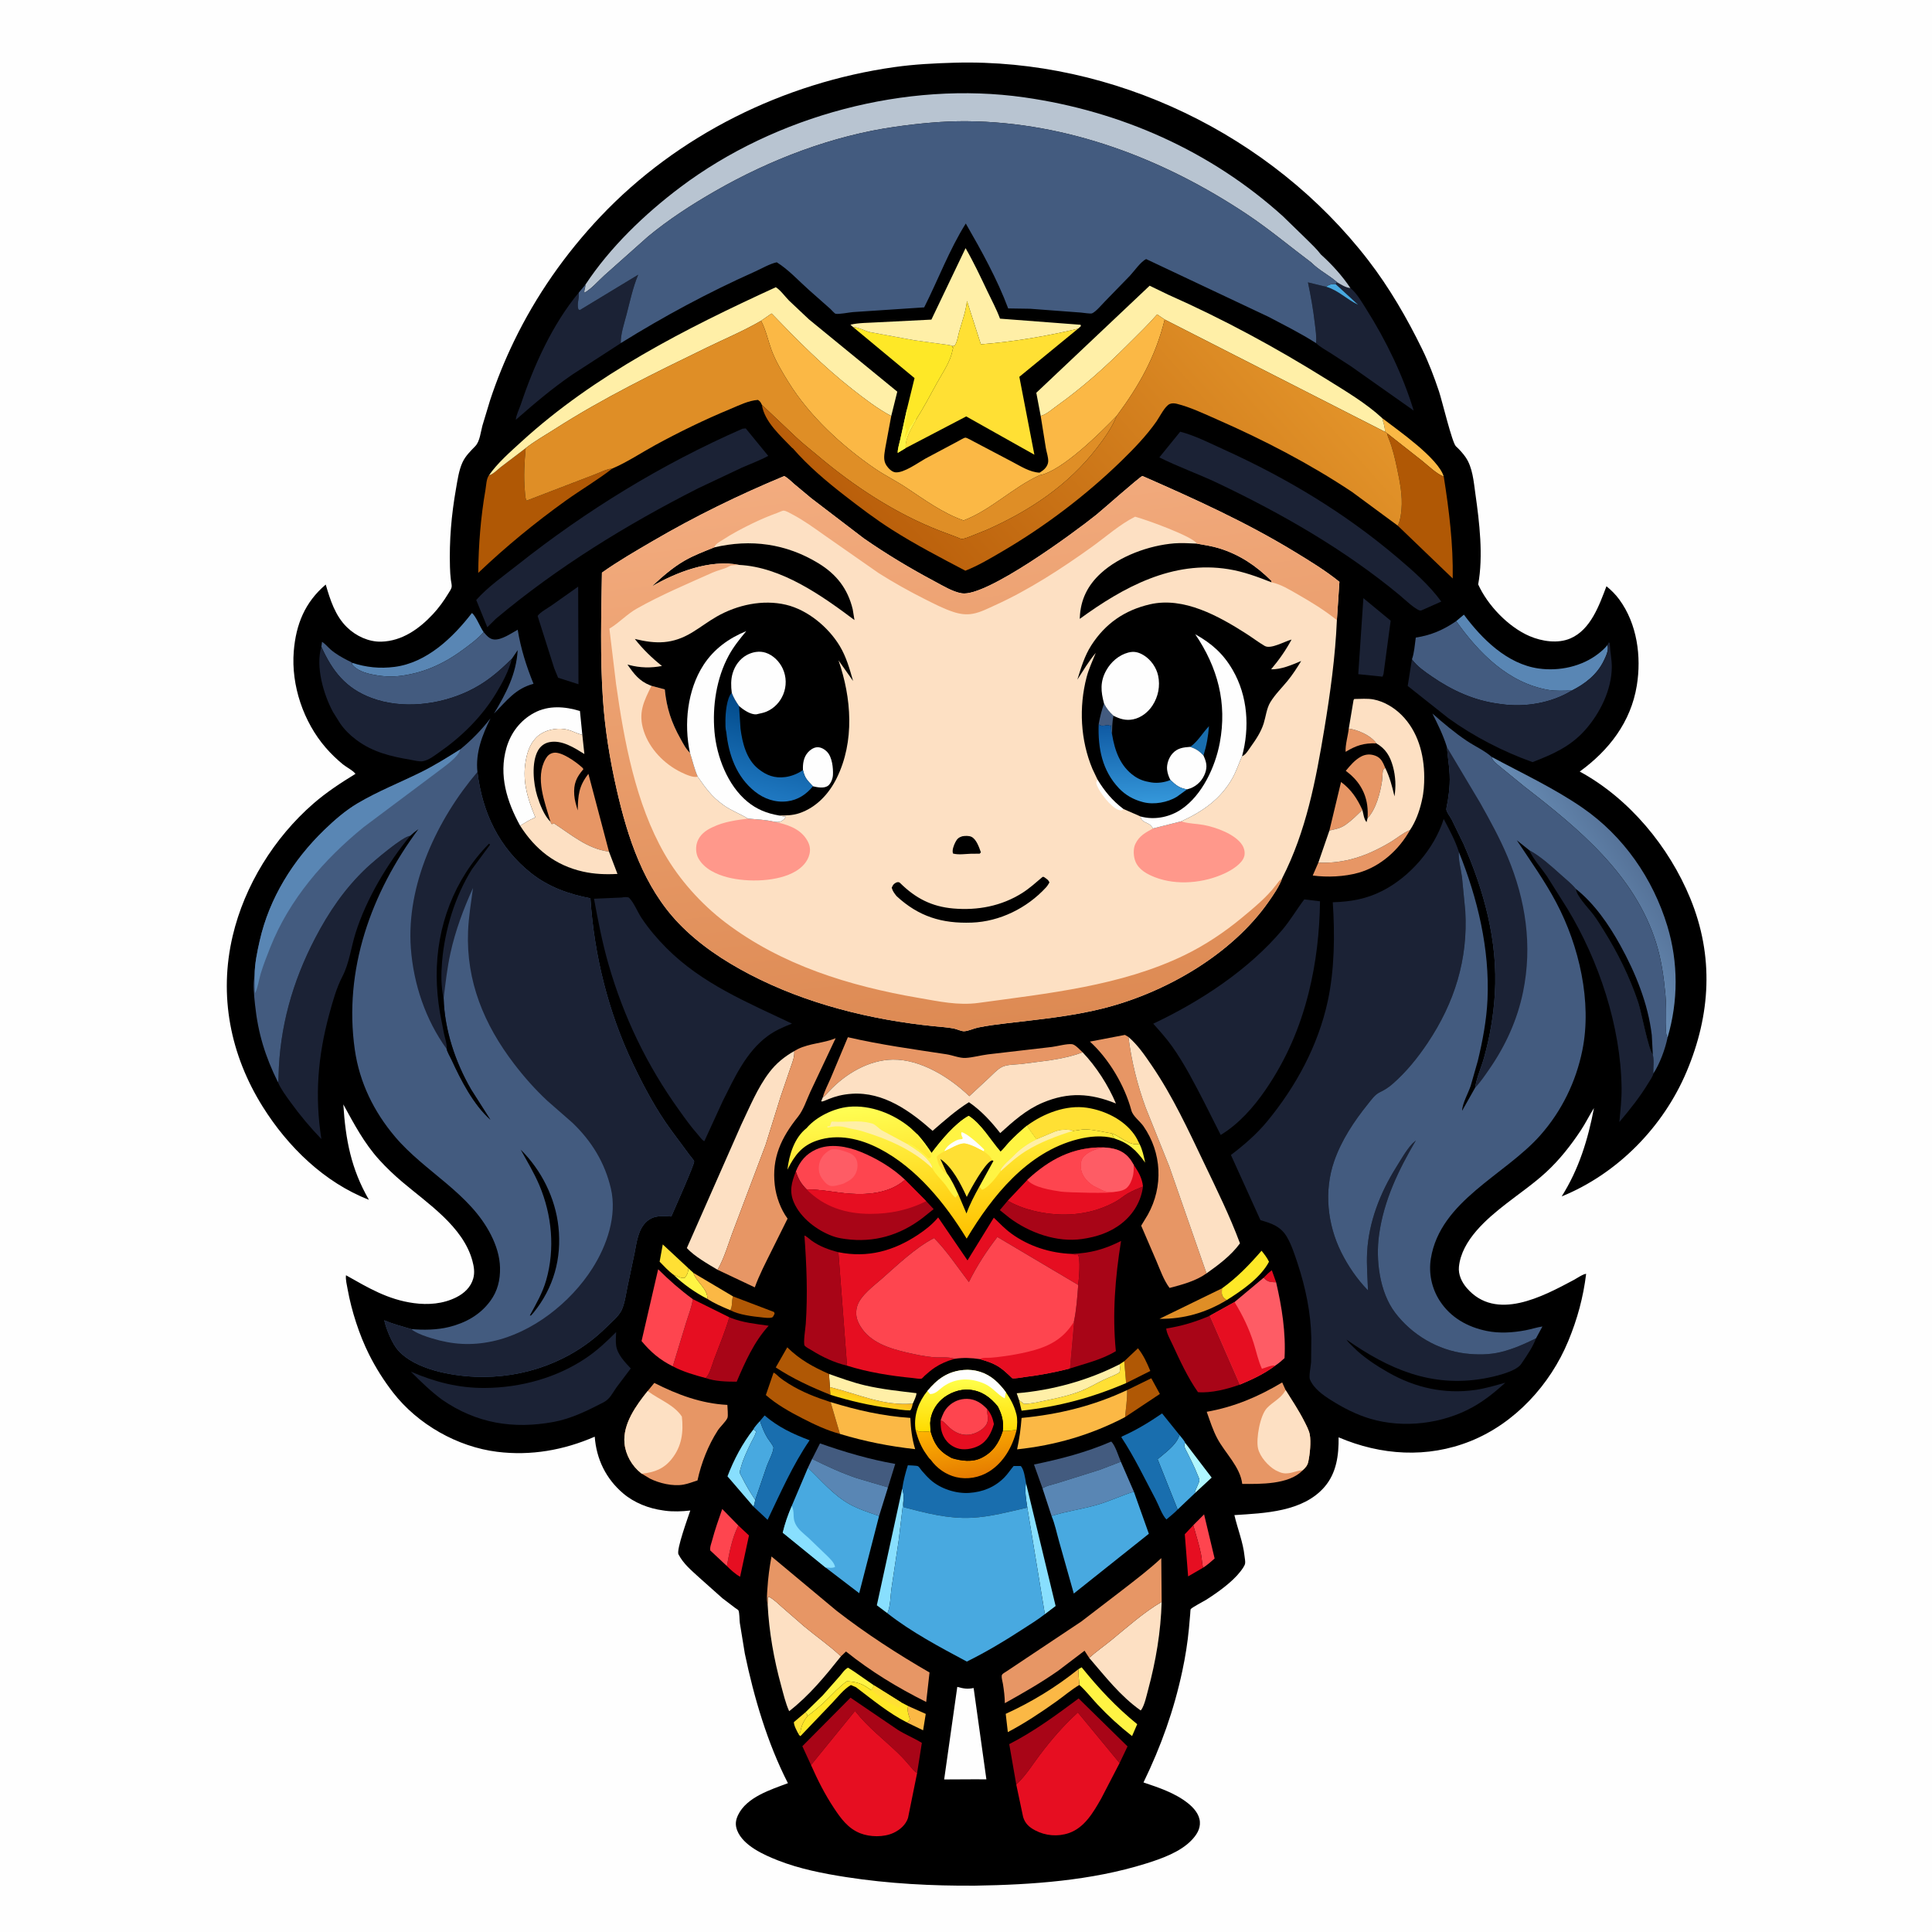 <svg version="1.1" xmlns="http://www.w3.org/2000/svg" style="display: block;" viewBox="0 0 2048 2048" width="1024" height="1024">
<defs>
	<linearGradient id="Gradient1" gradientUnits="userSpaceOnUse" x1="921.106" y1="1487.74" x2="923.378" y2="1479.2">
		<stop class="stop0" offset="0" stop-opacity="1" stop-color="rgb(255,216,23)"/>
		<stop class="stop1" offset="1" stop-opacity="1" stop-color="rgb(252,188,34)"/>
	</linearGradient>
	<linearGradient id="Gradient2" gradientUnits="userSpaceOnUse" x1="1031.92" y1="1565.49" x2="1021.79" y2="1507.18">
		<stop class="stop0" offset="0" stop-opacity="1" stop-color="rgb(229,123,0)"/>
		<stop class="stop1" offset="1" stop-opacity="1" stop-color="rgb(255,181,2)"/>
	</linearGradient>
	<linearGradient id="Gradient3" gradientUnits="userSpaceOnUse" x1="1023.19" y1="1518.42" x2="1024.79" y2="1461.91">
		<stop class="stop0" offset="0" stop-opacity="1" stop-color="rgb(255,219,0)"/>
		<stop class="stop1" offset="1" stop-opacity="1" stop-color="rgb(255,255,75)"/>
	</linearGradient>
	<linearGradient id="Gradient4" gradientUnits="userSpaceOnUse" x1="1733.2" y1="914.844" x2="1678.16" y2="949.717">
		<stop class="stop0" offset="0" stop-opacity="1" stop-color="rgb(86,115,153)"/>
		<stop class="stop1" offset="1" stop-opacity="1" stop-color="rgb(102,138,178)"/>
	</linearGradient>
	<linearGradient id="Gradient5" gradientUnits="userSpaceOnUse" x1="1015.4" y1="1311.88" x2="1001.76" y2="1163.46">
		<stop class="stop0" offset="0" stop-opacity="1" stop-color="rgb(255,194,0)"/>
		<stop class="stop1" offset="1" stop-opacity="1" stop-color="rgb(255,255,84)"/>
	</linearGradient>
	<linearGradient id="Gradient6" gradientUnits="userSpaceOnUse" x1="981.807" y1="636.349" x2="1343.81" y2="316.277">
		<stop class="stop0" offset="0" stop-opacity="1" stop-color="rgb(185,94,10)"/>
		<stop class="stop1" offset="1" stop-opacity="1" stop-color="rgb(227,148,42)"/>
	</linearGradient>
	<linearGradient id="Gradient7" gradientUnits="userSpaceOnUse" x1="826.203" y1="748.235" x2="802.85" y2="844.064">
		<stop class="stop0" offset="0" stop-opacity="1" stop-color="rgb(1,73,137)"/>
		<stop class="stop1" offset="1" stop-opacity="1" stop-color="rgb(31,120,193)"/>
	</linearGradient>
	<linearGradient id="Gradient8" gradientUnits="userSpaceOnUse" x1="1207.62" y1="767.866" x2="1210.15" y2="849.553">
		<stop class="stop0" offset="0" stop-opacity="1" stop-color="rgb(15,90,163)"/>
		<stop class="stop1" offset="1" stop-opacity="1" stop-color="rgb(52,150,217)"/>
	</linearGradient>
	<linearGradient id="Gradient9" gradientUnits="userSpaceOnUse" x1="1076.69" y1="1084.35" x2="1005.21" y2="485.951">
		<stop class="stop0" offset="0" stop-opacity="1" stop-color="rgb(221,138,83)"/>
		<stop class="stop1" offset="1" stop-opacity="1" stop-color="rgb(243,172,127)"/>
	</linearGradient>
</defs>
<path transform="translate(0,0)" fill="rgb(254,254,254)" d="M -0 -0 L 2048 0 L 2048 2048 L -0 2048 L -0 -0 z"/>
<path transform="translate(0,0)" fill="rgb(0,0,0)" d="M 1012.06 66.467 C 1180.35 61.891 1347.67 142.627 1450.43 275.902 C 1472.73 304.821 1491.51 337.261 1507.51 370.03 C 1514.54 384.441 1520.26 399.597 1525.36 414.789 C 1528.6 424.442 1539.31 469.449 1543.36 473.112 C 1547.05 476.444 1550.83 480.668 1553.65 484.75 C 1561.06 495.46 1562.17 510.686 1563.95 523.289 C 1568.25 553.689 1572.5 589.078 1566.94 619.492 C 1576.86 641.581 1598.98 664.692 1621.38 674.299 C 1634.42 679.89 1651.34 682.522 1664.75 676.722 C 1686.23 667.437 1695.22 641.681 1702.91 621.446 C 1707.93 625.467 1712.67 630.262 1716.48 635.45 C 1735.42 661.212 1740.13 695.944 1735.07 726.812 C 1728.74 765.446 1705.59 795.364 1674.58 817.88 C 1726.99 846.363 1769.21 897.436 1791.76 952.307 C 1816.97 1013.67 1813.38 1075.47 1787.89 1135.94 C 1763.15 1194.64 1714.56 1244.21 1655.45 1268.26 C 1673.75 1239.19 1683.31 1208.03 1689.68 1174.58 C 1684.8 1182.3 1680.81 1190.55 1675.75 1198.19 C 1665.14 1214.2 1653.16 1229.47 1639.02 1242.5 C 1625.76 1254.71 1611.07 1264.77 1596.88 1275.79 C 1576.09 1291.92 1549.41 1314.66 1546.54 1342.76 C 1545.68 1351.13 1549.53 1359.2 1554.91 1365.42 C 1585.82 1401.14 1635.31 1374.4 1668.27 1356.81 C 1671.02 1355.34 1678.72 1350.16 1681.37 1350.35 C 1678.34 1375.28 1672.02 1398.41 1662.42 1421.59 C 1643.22 1467.96 1605.83 1508.77 1558.79 1527.65 C 1512.97 1546.04 1463.83 1542.8 1418.98 1523.62 C 1419.2 1542.54 1416.82 1561.47 1403.92 1576.34 C 1381.08 1602.65 1340.71 1604 1308.51 1606.07 C 1311.83 1620.43 1317.74 1634.88 1319.25 1649.5 C 1319.48 1651.64 1320.24 1655.42 1319.86 1657.38 C 1319.34 1660.08 1316.46 1663.8 1314.82 1665.93 C 1306.21 1677.09 1290.71 1688.11 1278.73 1695.75 C 1276.24 1697.34 1263.01 1704.18 1262.15 1705.86 C 1261.89 1706.38 1261.72 1710.3 1261.66 1711 L 1260.32 1726.28 C 1258.9 1741.31 1256.49 1756.43 1253.33 1771.19 C 1244.39 1813.08 1230.78 1851.01 1212.15 1889.48 C 1228.34 1894.91 1245.77 1900.69 1259.3 1911.5 C 1265.36 1916.35 1271.34 1923.03 1271.92 1931.17 C 1272.47 1938.84 1268.44 1945 1263.43 1950.35 C 1251.29 1963.3 1231.04 1970.35 1214.57 1975.5 C 1156.67 1993.59 1094.01 1997.92 1033.68 1998.88 C 988.058 1999.2 941.993 1996.81 896.889 1989.8 C 872.621 1986.03 847.558 1981.11 824.647 1972.1 C 809.692 1966.22 787.885 1956.51 781.502 1940.46 C 779.175 1934.62 779.677 1929.67 782.375 1924.03 C 791.483 1904.98 816.99 1897.12 835.233 1890.25 C 813.546 1847.94 799.238 1799.37 789.566 1752.96 L 784.24 1720.35 C 783.813 1717.13 783.991 1709.71 782.752 1707 C 782.567 1706.6 779.525 1704.64 779.103 1704.33 L 765.883 1694.28 L 741.099 1672.19 C 732.909 1664.63 724.387 1657.72 719.214 1647.65 C 716.739 1642.83 729.527 1607.93 731.743 1601.2 C 723.354 1602.22 713.248 1602.57 704.883 1601.4 L 703 1601.12 C 687.794 1599.11 672.26 1593.03 660.5 1583 C 642.243 1567.44 632.243 1546.74 630.436 1522.95 C 597.555 1537.24 562.703 1543.41 527 1538.97 C 484.88 1533.73 442.913 1509.92 416.786 1476.29 C 406.939 1463.61 398.308 1449.97 391.133 1435.61 C 380.846 1415.02 372.648 1389.62 368.556 1366.95 C 367.726 1362.35 366.192 1356.46 366.766 1351.82 C 390.401 1365.15 410.98 1377.57 438.5 1381.34 C 453.794 1383.43 469.619 1382.24 483.592 1375.25 C 491.969 1371.06 498.927 1364.64 501.595 1355.48 C 503.473 1349.04 502.44 1342.69 500.705 1336.33 C 490.826 1300.18 453.379 1275.79 426.301 1252.79 C 417.787 1245.56 409.558 1237.78 402.053 1229.5 C 385.887 1211.66 375.397 1191.58 363.94 1170.72 C 366.314 1208.08 372.121 1239.03 391.061 1271.82 C 343.832 1253.46 305.143 1215.68 278.542 1173.21 C 244.108 1118.23 231.713 1055.42 246.678 991.977 C 259.291 938.508 290.677 888.038 332.049 851.972 C 346.024 839.789 361.076 829.997 376.825 820.305 C 373.927 816.472 367.394 813.436 363.519 810.263 C 357.032 804.95 350.825 798.967 345.334 792.632 C 321.72 765.392 308.498 726.553 311.401 690.469 C 313.703 661.857 323.207 638.404 345.297 619.653 C 350.053 635.981 355.373 652.907 367.959 665.071 C 377.47 674.263 390.796 680.512 404.094 680.181 C 426.16 679.631 444.44 666.602 458.965 651 C 465.011 644.507 470.426 637.058 475.021 629.479 C 476.178 627.571 478.297 624.613 478.73 622.479 C 479.149 620.411 478.23 617.058 477.966 614.953 C 477.394 610.381 477.116 605.858 476.983 601.254 C 476.168 572.96 478.465 546.045 483.362 518.205 C 484.968 509.073 486.387 498.488 490.294 490.056 C 493.431 483.286 498.748 478.216 503.853 472.899 C 508.694 467.857 509.555 457.874 511.405 451.096 L 519.558 424.135 C 526.558 402.93 535.056 381.969 544.783 361.868 C 568.367 313.131 599.336 268.892 636.539 229.581 C 718.298 143.187 830.694 87.689 948.183 71.117 C 969.447 68.118 990.622 67.08 1012.06 66.467 z"/>
<path transform="translate(0,0)" fill="rgb(230,14,33)" d="M 1339.55 1354.39 C 1342.33 1351.59 1345 1348.85 1348.19 1346.51 L 1352.74 1359.26 L 1350.43 1359.2 C 1345.09 1358.97 1343.02 1358.2 1339.55 1354.39 z"/>
<path transform="translate(0,0)" fill="rgb(255,224,52)" d="M 853.807 1815.11 C 855.237 1816.8 855.762 1816.86 855.94 1819.16 C 851.32 1825.14 849.603 1829.09 848.309 1836.5 L 846.323 1837.9 C 844.634 1834.68 841.457 1829.04 841.562 1825.51 L 853.807 1815.11 z"/>
<path transform="translate(0,0)" fill="rgb(255,244,67)" d="M 1178.68 1201.48 L 1179.88 1201.97 C 1188.66 1205.6 1198.28 1215.17 1207.88 1212.52 C 1211.11 1218.88 1212.41 1225.49 1213.92 1232.42 C 1204.45 1219.2 1196.7 1211.73 1180.97 1206.69 L 1178.68 1201.48 z"/>
<path transform="translate(0,0)" fill="rgb(251,184,69)" d="M 962.649 1808.44 L 981.337 1816.81 L 978.535 1834.18 L 961.237 1825.84 L 961.2 1825.72 L 962.174 1825.17 C 964.027 1824.06 963.979 1824.06 964.49 1822 C 962.882 1817.11 961.48 1813.65 962.649 1808.44 z"/>
<path transform="translate(0,0)" fill="rgb(255,244,67)" d="M 729.785 1344.45 L 735.061 1349.32 C 737.722 1358.63 750.881 1366.72 749.718 1376.79 C 737.5 1370.57 723.799 1361.01 714.077 1351.36 C 718.321 1352.82 721.544 1355.39 725.975 1354.5 C 728.897 1350.42 729.26 1349.44 729.785 1344.45 z"/>
<path transform="translate(0,0)" fill="rgb(231,150,101)" d="M 1429.75 772.37 C 1438.8 773.477 1451.9 779.091 1457.8 786.421 L 1459.02 788.011 C 1445.9 787.516 1437.57 790.232 1426.41 796.967 C 1425.92 789.78 1428.92 779.835 1429.75 772.37 z"/>
<path transform="translate(0,0)" fill="rgb(175,246,255)" d="M 1256.25 1529.35 L 1284.42 1566.32 L 1266.5 1582.94 C 1267.07 1578.23 1271.28 1572.63 1271.43 1568.78 C 1271.47 1567.64 1269.66 1563.91 1269.19 1562.69 C 1266.23 1555.07 1262.4 1547.74 1258.81 1540.39 C 1257.97 1538.67 1255.43 1534.39 1255.47 1532.67 C 1255.5 1531.53 1255.99 1530.46 1256.25 1529.35 z"/>
<path transform="translate(0,0)" fill="rgb(176,88,5)" d="M 777.049 1374.22 L 820.5 1390.76 L 821.128 1392.5 C 820.482 1393.72 819.702 1396.12 818.372 1396.57 C 815.522 1397.52 810.814 1396.81 807.813 1396.5 C 797.678 1395.46 783.215 1393.75 774.131 1388.84 C 776.851 1384.35 775.229 1379.09 777.049 1374.22 z"/>
<path transform="translate(0,0)" fill="rgb(255,224,52)" d="M 714.077 1351.36 C 708.577 1347.4 703.975 1342.26 699.231 1337.45 L 702.559 1319.14 L 729.785 1344.45 C 729.26 1349.44 728.897 1350.42 725.975 1354.5 C 721.544 1355.39 718.321 1352.82 714.077 1351.36 z"/>
<path transform="translate(0,0)" fill="rgb(251,184,69)" d="M 735.061 1349.32 L 777.049 1374.22 C 775.229 1379.09 776.851 1384.35 774.131 1388.84 C 765.807 1385.37 757.264 1381.76 749.718 1376.79 C 750.881 1366.72 737.722 1358.63 735.061 1349.32 z"/>
<path transform="translate(0,0)" fill="url(#Gradient1)" d="M 879.68 1470.36 L 881.311 1470.75 C 910.999 1478.15 935.981 1490.54 967.617 1487.86 C 967.002 1490.41 966.622 1492.89 965 1495.03 C 958.025 1495.18 950.571 1493.67 943.625 1492.75 C 922.072 1489.91 900.886 1485 880.15 1478.52 L 879.68 1470.36 z"/>
<path transform="translate(0,0)" fill="rgb(176,88,5)" d="M 1191.74 1442.96 L 1206.3 1429.22 C 1212.25 1436.75 1215.73 1444.48 1219.38 1453.29 L 1193.74 1466.13 L 1191.74 1442.96 z"/>
<path transform="translate(0,0)" fill="rgb(254,69,79)" d="M 1264.92 1616.81 L 1276.38 1605.29 L 1287.56 1652.08 C 1283.59 1655.59 1279.74 1659.02 1275.25 1661.87 C 1274.07 1657.03 1274.05 1651.91 1273.03 1647 C 1270.93 1636.78 1267.7 1626.86 1264.92 1616.81 z"/>
<path transform="translate(0,0)" fill="rgb(230,14,33)" d="M 1264.92 1616.81 C 1267.7 1626.86 1270.93 1636.78 1273.03 1647 C 1274.05 1651.91 1274.07 1657.03 1275.25 1661.87 L 1259.45 1671.04 L 1255.92 1626.36 L 1264.92 1616.81 z"/>
<path transform="translate(0,0)" fill="rgb(255,244,67)" d="M 853.807 1815.11 L 872.03 1797.3 L 890.17 1776.75 C 892.566 1773.97 895.577 1769.26 899 1767.85 L 904.905 1771.59 L 926.558 1786.61 L 923.772 1791.7 L 918.798 1788.44 C 912.192 1783.95 905.496 1782.62 897.679 1782.23 C 889.633 1787.92 882.977 1795.45 875.915 1802.28 C 869.761 1808.23 862.769 1814 855.94 1819.16 C 855.762 1816.86 855.237 1816.8 853.807 1815.11 z"/>
<path transform="translate(0,0)" fill="rgb(223,142,38)" d="M 1300.41 1378.13 C 1278.39 1391.5 1254.85 1398.36 1229.14 1397.99 L 1295.37 1365.71 C 1295.25 1369.65 1294.39 1372.6 1297.29 1375.72 C 1298.15 1376.64 1299.39 1377.41 1300.41 1378.13 z"/>
<path transform="translate(0,0)" fill="rgb(251,184,69)" d="M 1465.21 443.253 C 1481.8 456.019 1524.73 485.661 1530.46 505.252 C 1522.74 502.351 1513.68 493.423 1507.06 488.174 L 1470.32 459.248 L 1468.28 457.837 C 1468.05 452.723 1466.55 448.156 1465.21 443.253 z"/>
<path transform="translate(0,0)" fill="rgb(230,14,33)" d="M 782.63 1617.03 L 793.951 1627.65 L 784.553 1671.39 C 780.305 1669.29 773.84 1663.55 770.526 1660.05 C 773.379 1644.75 775.802 1631.22 782.63 1617.03 z"/>
<path transform="translate(0,0)" fill="rgb(136,223,254)" d="M 798.682 1515.18 L 801.522 1517.28 C 800.59 1521.92 797.594 1526.1 795.588 1530.38 C 791.93 1538.2 787.846 1546.39 785.63 1554.74 C 785.211 1556.32 784.104 1559.33 784.155 1560.88 C 784.191 1561.96 786.163 1565.22 786.685 1566.28 C 790.504 1574 795.256 1582.02 800.053 1589.19 L 800.578 1589.95 C 800.066 1592.34 799.722 1594.83 798.73 1597.07 L 771.158 1564.98 C 777.757 1547.53 787.104 1529.81 798.682 1515.18 z"/>
<path transform="translate(0,0)" fill="rgb(176,88,5)" d="M 1194.79 1473.53 L 1220.42 1461.01 L 1229.52 1477.64 L 1192.6 1502.22 C 1193.49 1492.39 1195.02 1483.54 1194.79 1473.53 z"/>
<path transform="translate(0,0)" fill="rgb(254,232,39)" d="M 1295.37 1365.71 C 1311.14 1354.51 1324.68 1340.42 1337.29 1325.82 C 1340.33 1329.61 1343.08 1333.09 1345.2 1337.51 C 1336.33 1354.4 1316.33 1368.15 1300.41 1378.13 C 1299.39 1377.41 1298.15 1376.64 1297.29 1375.72 C 1294.39 1372.6 1295.25 1369.65 1295.37 1365.71 z"/>
<path transform="translate(0,0)" fill="rgb(231,150,101)" d="M 1409.23 880.417 L 1421.56 828.94 C 1432.37 836.957 1438.61 846.454 1444.19 858.519 C 1438.8 863.693 1433.5 869.149 1427.41 873.5 L 1426.1 874.445 C 1420.81 878.161 1415.33 878.93 1409.23 880.417 z"/>
<path transform="translate(0,0)" fill="rgb(254,69,79)" d="M 770.526 1660.05 L 752.954 1643.6 C 752.203 1640.36 754.124 1635.75 754.983 1632.5 C 757.927 1621.34 761.833 1610.5 765.592 1599.59 L 782.63 1617.03 C 775.802 1631.22 773.379 1644.75 770.526 1660.05 z"/>
<path transform="translate(0,0)" fill="rgb(136,223,254)" d="M 956.446 1577.84 C 957.414 1581.57 957.93 1584.79 957.898 1588.65 L 952.634 1633 L 945.016 1683.67 C 943.784 1691.92 944.021 1702.47 940.7 1710.12 L 929.479 1701.67 L 956.446 1577.84 z"/>
<path transform="translate(0,0)" fill="rgb(255,244,67)" d="M 1143.12 1769.4 L 1146.6 1767.41 C 1164.81 1789.88 1182.99 1809.42 1205.5 1827.72 L 1200.03 1840.33 C 1186.83 1829.95 1174.95 1819.14 1163.46 1806.89 C 1157.11 1800.12 1151.06 1792.21 1144.15 1786.08 L 1144.17 1785.05 C 1143.54 1779.72 1143.2 1774.77 1143.12 1769.4 z"/>
<path transform="translate(0,0)" fill="rgb(255,224,52)" d="M 1191.74 1442.96 L 1193.74 1466.13 C 1157.02 1481.82 1122.61 1490.99 1082.92 1495.38 L 1080.24 1484.15 L 1085.5 1488.17 C 1092.83 1488.14 1100 1486.28 1107.15 1484.84 C 1120.17 1482.2 1133.23 1479.47 1145.64 1474.59 C 1153.91 1471.34 1161.52 1466.78 1169.49 1462.9 C 1175.12 1460.16 1181.27 1458.11 1186.69 1455 C 1187.49 1451.5 1187.55 1449.72 1186.78 1446.22 L 1191.74 1442.96 z"/>
<path transform="translate(0,0)" fill="rgb(136,223,254)" d="M 1087.57 1571.86 L 1119.01 1702.44 L 1107.6 1711.08 L 1088.99 1598.1 C 1087.73 1589.21 1086.06 1580.82 1087.57 1571.86 z"/>
<path transform="translate(0,0)" fill="rgb(255,239,167)" d="M 1080.24 1484.15 L 1077.75 1476.91 C 1115.25 1473.83 1153.26 1463.37 1186.78 1446.22 C 1187.55 1449.72 1187.49 1451.5 1186.69 1455 C 1181.27 1458.11 1175.12 1460.16 1169.49 1462.9 C 1161.52 1466.78 1153.91 1471.34 1145.64 1474.59 C 1133.23 1479.47 1120.17 1482.2 1107.15 1484.84 C 1100 1486.28 1092.83 1488.14 1085.5 1488.17 L 1080.24 1484.15 z"/>
<path transform="translate(0,0)" fill="rgb(255,239,167)" d="M 878.776 1456.47 C 891.38 1460.88 903.924 1465.49 916.946 1468.54 C 934.937 1472.75 953.209 1474.62 971.518 1476.82 C 971.317 1480.4 968.99 1484.53 967.617 1487.86 C 935.981 1490.54 910.999 1478.15 881.311 1470.75 L 879.68 1470.36 L 878.776 1456.47 z"/>
<path transform="translate(0,0)" fill="rgb(176,88,5)" d="M 880.15 1478.52 C 859.908 1470.4 840.595 1461.57 822.328 1449.55 L 834.506 1428.23 C 848.224 1441.58 861.463 1448.71 878.776 1456.47 L 879.68 1470.36 L 880.15 1478.52 z"/>
<path transform="translate(0,0)" fill="rgb(254,232,39)" d="M 897.679 1782.23 C 905.496 1782.62 912.192 1783.95 918.798 1788.44 L 923.772 1791.7 L 926.558 1786.61 L 955.241 1804.57 L 962.649 1808.44 C 961.48 1813.65 962.882 1817.11 964.49 1822 C 963.979 1824.06 964.027 1824.06 962.174 1825.17 L 961.2 1825.72 C 942.25 1816.22 924.168 1801.21 907.331 1788.49 L 902 1786.21 C 894.473 1790.46 887.994 1799.05 882.004 1805.3 L 848.5 1840.37 C 846.647 1838.76 847.313 1839.63 846.323 1837.9 L 848.309 1836.5 C 849.603 1829.09 851.32 1825.14 855.94 1819.16 C 862.769 1814 869.761 1808.23 875.915 1802.28 C 882.977 1795.45 889.633 1787.92 897.679 1782.23 z"/>
<path transform="translate(0,0)" fill="rgb(255,224,52)" d="M 926.558 1786.61 L 955.241 1804.57 C 954.544 1805.76 954.004 1806.66 953.701 1808.02 C 953.348 1809.61 953.703 1808.68 952.5 1810.49 C 948.378 1807.74 943.944 1805.93 939.713 1803.43 C 934.016 1800.07 928.849 1795.92 923.772 1791.7 L 926.558 1786.61 z"/>
<path transform="translate(0,0)" fill="rgb(231,150,101)" d="M 1449.66 867.282 C 1449.99 862.668 1449.91 858.317 1449.31 853.734 C 1447.4 839.023 1439.52 826.929 1427.88 818.098 L 1426.57 817.117 C 1431.35 811.423 1436.12 805.561 1442.8 801.977 C 1447.57 799.416 1452.75 799.138 1457.82 801.046 C 1462.11 802.663 1464.51 805.429 1466.44 809.465 L 1468.41 813.984 C 1467.72 814.656 1466.75 815.125 1466.35 816 C 1465.27 818.34 1465.45 824.809 1465.05 827.59 C 1463.26 840.046 1458.62 858.015 1449.66 867.282 z"/>
<path transform="translate(0,0)" fill="rgb(251,184,69)" d="M 1144.15 1786.08 C 1135.67 1791.14 1127.84 1797.87 1119.77 1803.63 C 1103.19 1815.46 1086.38 1826.6 1068.34 1836.12 L 1066.11 1816.74 C 1093.7 1804.16 1119.5 1788.41 1143.12 1769.4 C 1143.2 1774.77 1143.54 1779.72 1144.17 1785.05 L 1144.15 1786.08 z"/>
<path transform="translate(0,0)" fill="rgb(231,150,101)" d="M 1397.51 914.389 C 1425.87 915.722 1449.94 906.989 1474.04 892.601 C 1480.7 888.623 1486.76 883.312 1493.88 880.198 L 1494.68 879.863 C 1482.99 900.845 1463.52 918.503 1440.19 925.124 C 1425.12 929.402 1407.06 930.14 1391.55 928.098 L 1397.51 914.389 z"/>
<path transform="translate(0,0)" fill="rgb(72,169,224)" d="M 805.581 1506.27 C 807.768 1512.52 810.028 1518.56 813.5 1524.24 C 814.601 1526.04 819.982 1532.9 819.95 1534.43 C 819.848 1539.37 814.812 1548.89 812.989 1553.75 L 800.578 1589.95 L 800.053 1589.19 C 795.256 1582.02 790.504 1574 786.685 1566.28 C 786.163 1565.22 784.191 1561.96 784.155 1560.88 C 784.104 1559.33 785.211 1556.32 785.63 1554.74 C 787.846 1546.39 791.93 1538.2 795.588 1530.38 C 797.594 1526.1 800.59 1521.92 801.522 1517.28 L 798.682 1515.18 C 799.581 1512.6 803.768 1508.57 805.581 1506.27 z"/>
<path transform="translate(0,0)" fill="rgb(72,169,224)" d="M 1250.3 1521.17 C 1251.75 1523.14 1255.67 1527.21 1256.25 1529.35 C 1255.99 1530.46 1255.5 1531.53 1255.47 1532.67 C 1255.43 1534.39 1257.97 1538.67 1258.81 1540.39 C 1262.4 1547.74 1266.23 1555.07 1269.19 1562.69 C 1269.66 1563.91 1271.47 1567.64 1271.43 1568.78 C 1271.28 1572.63 1267.07 1578.23 1266.5 1582.94 L 1248.36 1600.17 L 1227.12 1546.84 C 1234.91 1540.14 1246.43 1532.19 1249.91 1522.34 L 1250.3 1521.17 z"/>
<path transform="translate(0,0)" fill="rgb(67,91,127)" d="M 860.888 1546.53 L 869.216 1530.05 C 895.598 1539.33 921.425 1546.94 948.982 1551.82 L 941.315 1576.66 L 908.5 1566.99 C 891.962 1561.42 876.504 1554.23 860.888 1546.53 z"/>
<path transform="translate(0,0)" fill="rgb(27,34,53)" d="M 1445.24 634.069 L 1474.17 657.958 L 1466.59 714.5 L 1465.5 717.284 L 1439.81 714.653 L 1445.24 634.069 z"/>
<path transform="translate(0,0)" fill="rgb(89,134,180)" d="M 373.064 702.536 C 388.105 707.417 402.482 708.935 418.182 706.936 C 452.387 702.582 480.084 675.887 500.232 649.822 C 504.249 652.719 508.945 664.465 512.04 669.098 L 512.705 670.077 C 507.167 676.486 500.355 681.541 493.62 686.63 C 472.66 702.469 451.303 712.924 425.029 716.398 C 415.622 717.641 406.133 717.193 396.843 715.383 L 394.883 715.02 C 387.175 713.539 378.304 710.651 373.247 704.395 L 373.064 702.536 z"/>
<path transform="translate(0,0)" fill="rgb(67,91,127)" d="M 1105.14 1577.87 L 1096.07 1552.45 C 1124.45 1546.57 1151.24 1539.66 1177.95 1528.11 C 1182.22 1532.03 1185.75 1543.93 1188.15 1549.45 L 1165.61 1558.11 L 1120.47 1572.25 C 1115.72 1573.77 1108.99 1574.81 1105.14 1577.87 z"/>
<path transform="translate(0,0)" fill="rgb(176,88,5)" d="M 890.372 1520.02 C 876.561 1516.33 863.165 1509.96 850.484 1503.46 C 837.035 1496.56 823.226 1488.82 811.834 1478.81 L 820.009 1455.01 C 822.061 1455.8 824.051 1458.11 825.776 1459.55 C 828.956 1462.21 832.4 1464.51 835.91 1466.71 C 850.013 1475.54 864.685 1481.18 880.443 1486.27 L 890.372 1520.02 z"/>
<path transform="translate(0,0)" fill="rgb(89,134,180)" d="M 860.888 1546.53 C 876.504 1554.23 891.962 1561.42 908.5 1566.99 L 941.315 1576.66 L 931.851 1607.04 C 921.354 1603.3 910.36 1599.98 900.6 1594.52 C 883.277 1584.83 870.596 1569.36 856.437 1555.9 L 860.888 1546.53 z"/>
<path transform="translate(0,0)" fill="url(#Gradient2)" d="M 1062.96 1516.9 C 1067.98 1516.9 1072.71 1516.4 1077.66 1515.71 C 1073.44 1533.29 1064.09 1550.14 1048.4 1559.95 C 1038.23 1566.31 1025.24 1568.63 1013.53 1565.82 C 1002.61 1563.19 993.055 1556.43 986.518 1547.28 C 985.054 1546.32 983.426 1543.62 982.316 1542.11 C 976.394 1534.08 973.02 1525.42 970.574 1515.84 C 972.47 1516.76 973.286 1517.55 975.422 1517.37 C 979.035 1517.08 982.938 1517.97 986.402 1517.05 C 990.02 1529.9 994.802 1537.76 1006.84 1544.46 L 1009.14 1545.71 C 1019.28 1548.69 1030.67 1550.27 1040.5 1545.36 C 1052.72 1539.25 1058.98 1529.48 1062.96 1516.9 z"/>
<path transform="translate(0,0)" fill="rgb(168,5,23)" d="M 773.125 1396.37 L 774.348 1396.86 C 787.385 1402.07 801.053 1403.39 814.829 1405.35 C 799.453 1422.08 789.758 1443.96 780.914 1464.66 C 770.432 1464.65 758.075 1464.37 748.118 1460.81 C 752.346 1456.85 754.848 1446.57 756.923 1441.05 C 762.49 1426.25 768.651 1411.55 773.125 1396.37 z"/>
<path transform="translate(0,0)" fill="rgb(255,224,52)" d="M 1088.63 1193.27 C 1106.12 1180.32 1130.19 1170.92 1152.29 1174.27 C 1171.16 1177.14 1191.01 1186.69 1202.33 1202.57 C 1204.54 1205.67 1206.26 1209.08 1207.88 1212.52 C 1198.28 1215.17 1188.66 1205.6 1179.88 1201.97 L 1178.68 1201.48 C 1169.45 1200.02 1160.51 1197.58 1151.11 1197.23 C 1146.82 1197.07 1142.61 1198.28 1138.37 1198.69 L 1137.3 1198.77 C 1131.83 1196.64 1123.26 1197.58 1117.82 1199.71 L 1098.72 1207.75 C 1095.17 1202.9 1091.67 1198.5 1088.63 1193.27 z"/>
<path transform="translate(0,0)" fill="rgb(251,184,69)" d="M 880.443 1486.27 C 908.705 1494.88 935.454 1501.09 965 1503.04 C 965.53 1514.57 966.717 1525.06 970.096 1536.16 C 942.763 1533.13 916.74 1528.02 890.372 1520.02 L 880.443 1486.27 z"/>
<path transform="translate(0,0)" fill="rgb(25,110,174)" d="M 805.581 1506.27 L 810.514 1500.43 C 825.185 1512.92 840.302 1519.99 858.22 1526.76 C 840.341 1552.81 827.304 1582.67 813.684 1611.09 L 798.73 1597.07 C 799.722 1594.83 800.066 1592.34 800.578 1589.95 L 812.989 1553.75 C 814.812 1548.89 819.848 1539.37 819.95 1534.43 C 819.982 1532.9 814.601 1526.04 813.5 1524.24 C 810.028 1518.56 807.768 1512.52 805.581 1506.27 z"/>
<path transform="translate(0,0)" fill="rgb(168,5,23)" d="M 859.7 1871.01 L 850.522 1851.05 L 901.568 1799.61 L 951.715 1833.69 C 959.978 1838.88 969.051 1842.49 977.199 1847.53 L 972.211 1879.35 C 968.881 1877.78 966.918 1874.77 964.579 1872.03 C 960.654 1867.44 956.637 1862.9 952.288 1858.71 C 937.307 1844.25 920.11 1831.1 907.151 1814.67 L 906.381 1813.66 L 859.7 1871.01 z"/>
<path transform="translate(0,0)" fill="url(#Gradient3)" d="M 983.025 1474.55 C 993.531 1461.9 1004.46 1453.82 1021.3 1452.27 C 1033.34 1451.16 1045.16 1454.94 1054.36 1462.73 C 1058.7 1466.42 1062.85 1471.13 1066.22 1475.71 C 1071.1 1482.88 1074.83 1489.55 1077.1 1498 L 1077.47 1499.32 C 1078.74 1504.29 1078.28 1510.62 1077.66 1515.71 C 1072.71 1516.4 1067.98 1516.9 1062.96 1516.9 C 1064.15 1506.86 1062.18 1499.69 1057.69 1490.83 C 1049.51 1481.02 1040.67 1474.32 1027.48 1473.14 C 1017.4 1472.24 1006.07 1476.55 998.5 1483.18 C 991.165 1489.61 986.503 1498.7 986.034 1508.5 L 986.402 1517.05 C 982.938 1517.97 979.035 1517.08 975.422 1517.37 C 973.286 1517.55 972.47 1516.76 970.574 1515.84 L 970.349 1514.2 C 968.612 1499.72 973.897 1485.71 983.025 1474.55 z"/>
<path transform="translate(0,0)" fill="rgb(254,254,254)" d="M 983.025 1474.55 C 993.531 1461.9 1004.46 1453.82 1021.3 1452.27 C 1033.34 1451.16 1045.16 1454.94 1054.36 1462.73 C 1058.7 1466.42 1062.85 1471.13 1066.22 1475.71 L 1065.03 1482.37 C 1057.3 1478.32 1052.37 1470.81 1044 1467 C 1029.62 1460.43 1013.39 1460.27 1000.08 1469.69 C 995.232 1473.13 992.153 1477.64 986 1477.79 L 983.025 1474.55 z"/>
<path transform="translate(0,0)" fill="rgb(27,34,53)" d="M 612.882 621.861 L 613.206 725.338 L 591.609 718.434 L 587.453 708.268 L 569.881 652.913 C 572.789 648.798 580.24 644.896 584.464 641.937 L 612.882 621.861 z"/>
<path transform="translate(0,0)" fill="rgb(230,14,33)" d="M 734.434 1377.17 L 773.125 1396.37 C 768.651 1411.55 762.49 1426.25 756.923 1441.05 C 754.848 1446.57 752.346 1456.85 748.118 1460.81 C 736.111 1457.56 724.262 1454.19 713.202 1448.37 L 727.008 1403 C 729.591 1394.5 733.141 1385.99 734.434 1377.17 z"/>
<path transform="translate(0,0)" fill="rgb(168,5,23)" d="M 1077.29 1891.77 L 1069.84 1848.85 C 1096.02 1835.45 1119.85 1817.93 1143.39 1800.42 L 1195.23 1851.26 L 1186.83 1868.92 L 1142.57 1815.29 C 1127.4 1829.1 1114.73 1843.81 1102.36 1860.15 C 1094.74 1870.23 1087.58 1881.93 1078.4 1890.55 L 1077.29 1891.77 z"/>
<path transform="translate(0,0)" fill="rgb(254,254,254)" d="M 1014.76 1788.17 C 1021.37 1789.93 1025.21 1790.77 1032.09 1789.37 L 1045.61 1886.19 L 1033.5 1886.13 L 1000.85 1886.29 L 1014.76 1788.17 z"/>
<path transform="translate(0,0)" fill="rgb(89,134,180)" d="M 1188.15 1549.45 L 1201.96 1581.21 C 1188.62 1585.35 1176.06 1591.47 1162.49 1595.33 C 1146.75 1599.81 1130.17 1602.01 1114.68 1607 L 1105.14 1577.87 C 1108.99 1574.81 1115.72 1573.77 1120.47 1572.25 L 1165.61 1558.11 L 1188.15 1549.45 z"/>
<path transform="translate(0,0)" fill="rgb(89,134,180)" d="M 1543.63 658.414 L 1551.78 651.544 C 1570.99 677.405 1597.66 703.879 1630.94 708.626 C 1652.78 711.741 1676.87 706.564 1694.38 692.89 C 1697.89 690.15 1701.12 687.315 1703.91 683.825 C 1705.72 688.915 1702.35 695.716 1700.04 700.48 C 1692.97 715.081 1680.35 724.881 1666.16 732.032 C 1658.01 732.106 1649.3 732.702 1641.26 731.315 C 1598.86 724 1567.51 692.064 1543.63 658.414 z"/>
<path transform="translate(0,0)" fill="rgb(25,110,174)" d="M 1248.36 1600.17 C 1244.85 1603.93 1240.37 1607.3 1236.46 1610.68 C 1231.88 1606.17 1228.21 1595.35 1225.06 1589.41 C 1213.45 1567.54 1202.3 1544.11 1188.63 1523.47 C 1189.83 1522.38 1189.22 1522.77 1190.8 1522.05 C 1205.25 1515.54 1218.81 1507.24 1231.86 1498.27 L 1250.3 1521.17 L 1249.91 1522.34 C 1246.43 1532.19 1234.91 1540.14 1227.12 1546.84 L 1248.36 1600.17 z"/>
<path transform="translate(0,0)" fill="rgb(254,69,79)" d="M 713.202 1448.37 C 699.321 1441.41 690.042 1433.49 680.074 1421.6 L 697.669 1345.48 C 709.45 1357.19 721.045 1367.34 734.434 1377.17 C 733.141 1385.99 729.591 1394.5 727.008 1403 L 713.202 1448.37 z"/>
<path transform="translate(0,0)" fill="rgb(251,184,69)" d="M 1194.79 1473.53 C 1195.02 1483.54 1193.49 1492.39 1192.6 1502.22 C 1156.22 1521.16 1118.84 1532.05 1078.16 1536.38 C 1080.6 1525.14 1082.04 1514.51 1082.92 1503.07 C 1121.99 1499.4 1159.22 1490.28 1194.79 1473.53 z"/>
<path transform="translate(0,0)" fill="rgb(168,5,23)" d="M 1211.61 1257.76 C 1209.59 1273.49 1201.44 1287.06 1189 1296.87 C 1176.69 1306.58 1162.43 1311.16 1147.14 1313.39 C 1120.4 1317.31 1091.19 1306.82 1069.96 1290.89 L 1059.88 1282.79 L 1068.21 1272.81 C 1079.55 1279.25 1091.25 1282.94 1104 1285.26 C 1131.29 1290.23 1158.99 1287.1 1183.32 1273.35 C 1187.52 1270.98 1191.09 1267.72 1195.24 1265.29 C 1200.32 1262.31 1206.16 1260 1211.61 1257.76 z"/>
<path transform="translate(0,0)" fill="rgb(254,254,254)" d="M 551.38 875.321 C 537.411 849.959 528.527 821.857 536.811 792.891 C 541.372 776.942 551.502 763.608 566.187 755.685 C 581.383 747.487 598.795 748.787 614.762 753.7 L 617.284 779.001 L 616.447 778.795 C 611.384 777.486 606.865 774.851 601.861 773.553 C 592.998 771.256 581.773 772.736 573.952 777.512 C 564.592 783.229 560.196 792.735 557.957 803.094 C 552.909 826.456 558.793 845.239 567.52 866.49 L 566.426 866.943 C 561.076 869.227 556.296 872.242 551.38 875.321 z"/>
<path transform="translate(0,0)" fill="rgb(168,5,23)" d="M 1314.29 1467.73 C 1301.21 1472.51 1283.84 1476.91 1269.92 1475.76 C 1259 1460.27 1250.69 1442.09 1242.74 1424.9 C 1240.55 1420.17 1236.65 1413.44 1236.24 1408.28 C 1252.94 1405.65 1266.92 1401.35 1282.43 1394.77 L 1314.29 1467.73 z"/>
<path transform="translate(0,0)" fill="rgb(254,232,39)" d="M 904.162 346.588 C 910.86 347.063 916.026 350.639 922.548 352.147 L 969.243 360.716 L 999.563 364.865 C 1002.61 365.343 1007.36 365.614 1010.03 366.915 L 1009.22 367.896 L 1010.51 368.5 L 1010 370.005 L 1009.81 371.04 C 1007.32 383.604 999.794 394.087 993.651 405.157 C 986.297 418.408 979.229 432.03 971.085 444.806 C 966.193 454.277 959.367 464.09 959.968 475.013 L 951.638 480.075 C 951.439 475.931 953.348 470.376 954.231 466.186 L 961.39 433.686 L 969.446 400.799 L 904.162 346.588 z"/>
<path transform="translate(0,0)" fill="rgb(255,244,67)" d="M 961.39 433.686 L 961.626 434.572 C 963.024 440.593 956.137 451.205 960.842 455.115 C 960.096 458.363 958.924 461.696 959.5 465 L 959.906 463.688 C 960.476 461.978 961.248 460.616 962 459 L 963.25 456.005 C 963.773 454.839 964.397 453.029 965.005 452.005 L 965.925 451.112 C 967.893 449.134 968.907 446.473 970.094 443.977 L 971.085 444.806 C 966.193 454.277 959.367 464.09 959.968 475.013 L 951.638 480.075 C 951.439 475.931 953.348 470.376 954.231 466.186 L 961.39 433.686 z"/>
<path transform="translate(0,0)" fill="rgb(254,69,79)" d="M 843.642 1241.81 C 847.86 1231.11 854.435 1223.24 865.094 1218.45 C 879.942 1211.77 897.757 1215.15 912.32 1221.01 C 928.871 1227.67 946.552 1238.22 959.393 1250.64 C 943.66 1264.4 921.56 1266.76 901.5 1265.39 C 885.683 1264.31 871.242 1260.74 855.148 1260.9 C 849.092 1254.83 846.206 1249.83 843.642 1241.81 z"/>
<path transform="translate(0,0)" fill="rgb(254,92,101)" d="M 881.296 1218.5 C 886.933 1217.58 891.718 1219.19 897 1220.98 C 901.423 1222.48 905.436 1224.17 907.602 1228.68 C 909.387 1232.4 909.348 1237.51 908.077 1241.36 C 905.672 1248.65 900.937 1251.26 894.427 1254.57 C 890.333 1255.81 883.255 1258.38 879.165 1256.7 C 875.488 1255.18 871.595 1250.13 869.826 1246.71 C 867.351 1241.92 867.466 1235.46 869.409 1230.5 C 871.472 1225.23 876.118 1220.64 881.296 1218.5 z"/>
<path transform="translate(0,0)" fill="rgb(231,150,101)" d="M 583.505 871.004 C 577.762 850.977 566.836 824.576 578.384 804.42 C 580.384 800.929 582.748 798.763 586.779 797.998 C 595.073 796.425 610.619 807.699 616.542 813.072 C 618.038 814.428 617.523 813.794 618.423 815.372 C 610.906 824.1 607.896 830.93 608.735 842.747 C 609.13 848.303 610.855 853.726 612.381 859.055 C 612.846 842.646 613.402 833.576 623.733 820.307 L 645.506 902.688 C 623.125 900.104 605.297 884.534 587 872.671 C 585.348 873.711 586.2 873.552 584.5 873.381 L 583.505 871.004 z"/>
<path transform="translate(0,0)" fill="rgb(253,224,195)" d="M 1231.41 1698.02 C 1230.49 1729.94 1225.31 1760.6 1217.01 1791.42 C 1215.33 1797.65 1213.43 1807 1209.88 1812.4 L 1209.07 1813.11 C 1187.25 1797.55 1171.88 1777.47 1154.59 1757.42 C 1161.93 1750.76 1170.34 1744.96 1178.04 1738.66 C 1195.25 1724.58 1212.21 1709.29 1231.41 1698.02 z"/>
<path transform="translate(0,0)" fill="rgb(253,224,195)" d="M 551.38 875.321 C 556.296 872.242 561.076 869.227 566.426 866.943 L 567.52 866.49 C 558.793 845.239 552.909 826.456 557.957 803.094 C 560.196 792.735 564.592 783.229 573.952 777.512 C 581.773 772.736 592.998 771.256 601.861 773.553 C 606.865 774.851 611.384 777.486 616.447 778.795 L 617.284 779.001 L 619.466 799.29 C 608.805 792.68 595.526 784.044 582.316 786.735 C 577.093 787.799 572.982 790.895 570.359 795.496 C 563.18 808.091 565.343 830.508 569.5 843.872 C 572.159 852.42 576.911 864.875 583.505 871.004 L 584.5 873.381 C 586.2 873.552 585.348 873.711 587 872.671 C 605.297 884.534 623.125 900.104 645.506 902.688 L 654.536 926.393 C 642.224 927.093 630.072 926.643 618 923.93 C 588.655 917.335 567.468 900.47 551.38 875.321 z"/>
<path transform="translate(0,0)" fill="rgb(25,110,174)" d="M 956.446 1577.84 C 957.649 1569.42 959.805 1561.34 962.347 1553.24 C 964.381 1553.44 971.926 1553.45 973.255 1554.32 C 974.392 1555.07 976.199 1557.91 977.171 1559.05 C 979.978 1562.33 982.925 1565.6 986.131 1568.5 C 996.703 1578.06 1013.2 1583.48 1027.34 1582.55 C 1041.86 1581.6 1054.66 1576.42 1064.87 1565.94 C 1068.47 1562.23 1071.15 1557.92 1074.5 1554.02 L 1082 1554.03 C 1085.4 1557.06 1086.75 1567.21 1087.57 1571.86 C 1086.06 1580.82 1087.73 1589.21 1088.99 1598.1 C 1069.6 1602.52 1049.84 1607.93 1029.9 1608.9 C 1005.21 1610.11 981.748 1603.95 958.103 1597.78 C 957.726 1594.77 957.878 1591.69 957.898 1588.65 C 957.93 1584.79 957.414 1581.57 956.446 1577.84 z"/>
<path transform="translate(0,0)" fill="rgb(168,5,23)" d="M 897.888 1447.65 C 884.542 1444.48 871.82 1438.58 860.245 1431.29 C 858.276 1430.05 854.505 1428.27 853.036 1426.54 C 851.164 1424.35 853.869 1407.36 854.136 1403.47 C 856.281 1372.26 855.014 1340.92 852.723 1309.77 C 854.091 1309.72 858.661 1313.9 860.071 1314.93 C 868.67 1321.19 878.497 1324.79 888.719 1327.38 L 897.888 1447.65 z"/>
<path transform="translate(0,0)" fill="rgb(0,0,0)" d="M 986.402 1517.05 L 986.034 1508.5 C 986.503 1498.7 991.165 1489.61 998.5 1483.18 C 1006.07 1476.55 1017.4 1472.24 1027.48 1473.14 C 1040.67 1474.32 1049.51 1481.02 1057.69 1490.83 C 1062.18 1499.69 1064.15 1506.86 1062.96 1516.9 C 1058.98 1529.48 1052.72 1539.25 1040.5 1545.36 C 1030.67 1550.27 1019.28 1548.69 1009.14 1545.71 L 1006.84 1544.46 C 994.802 1537.76 990.02 1529.9 986.402 1517.05 z"/>
<path transform="translate(0,0)" fill="rgb(230,14,33)" d="M 1046.57 1493.81 C 1050.67 1498.85 1052.28 1503.26 1053.6 1509.56 C 1050.92 1518.82 1046.53 1527.88 1037.5 1532.59 C 1030.89 1536.03 1021.35 1537.65 1014.18 1535.02 C 1007.45 1532.55 1002.62 1528.01 999.694 1521.51 C 997.316 1516.23 996.982 1511.3 997.117 1505.62 C 998.976 1506.32 999.905 1506.8 1001.32 1508.24 L 1007.01 1513.79 C 1012.59 1518.64 1019.53 1521.68 1027.02 1520.86 C 1033.54 1520.14 1041.34 1516.25 1045.17 1510.74 C 1047.21 1507.8 1047.6 1503.65 1046.89 1500.23 C 1046.47 1498.24 1046.46 1496.75 1046.53 1494.73 L 1046.57 1493.81 z"/>
<path transform="translate(0,0)" fill="rgb(254,69,79)" d="M 997.117 1505.62 C 999.117 1499.84 1000.9 1495.08 1005.4 1490.67 C 1010.77 1485.42 1017.76 1482.7 1025.25 1482.85 C 1034.02 1483.03 1040.74 1487.57 1046.57 1493.81 L 1046.53 1494.73 C 1046.46 1496.75 1046.47 1498.24 1046.89 1500.23 C 1047.6 1503.65 1047.21 1507.8 1045.17 1510.74 C 1041.34 1516.25 1033.54 1520.14 1027.02 1520.86 C 1019.53 1521.68 1012.59 1518.64 1007.01 1513.79 L 1001.32 1508.24 C 999.905 1506.8 998.976 1506.32 997.117 1505.62 z"/>
<path transform="translate(0,0)" fill="rgb(253,224,195)" d="M 813.724 1700.76 L 814.025 1693 L 815.167 1692.64 C 820.597 1695.65 825.004 1700.09 829.634 1704.18 L 852.244 1723.85 C 865.112 1734.63 879.215 1744.32 891.429 1755.79 C 874.677 1776.82 857.9 1797.33 836.54 1813.93 C 832.722 1805.54 830.476 1795.72 828.042 1786.84 C 820.304 1758.62 815.248 1729.99 813.724 1700.76 z"/>
<path transform="translate(0,0)" fill="rgb(168,5,23)" d="M 1136.23 1329.19 C 1155.87 1328.41 1170.82 1324.35 1188.36 1315.45 C 1182.15 1354.07 1178.95 1393.26 1182.86 1432.28 C 1168.12 1441.28 1150.21 1445.48 1133.91 1450.72 L 1138.34 1401.21 C 1141.13 1388.35 1141.92 1375.17 1142.95 1362.08 C 1143.7 1355.67 1145.74 1334.13 1142.5 1329.69 C 1140.68 1329.83 1139.2 1329.97 1137.4 1329.53 L 1136.23 1329.19 z"/>
<path transform="translate(0,0)" fill="rgb(176,88,5)" d="M 1481.64 557.185 L 1482.1 556.325 C 1484.47 551.222 1485.18 545.148 1485.67 539.603 C 1486.88 525.67 1483.94 510.615 1481.05 497 C 1478.83 486.56 1476.32 475.364 1472.3 465.476 C 1471.64 463.862 1471.01 462.36 1470.62 460.654 L 1470.32 459.248 L 1507.06 488.174 C 1513.68 493.423 1522.74 502.351 1530.46 505.252 C 1536.09 540.802 1540.56 577.157 1539.95 613.221 L 1481.64 557.185 z"/>
<path transform="translate(0,0)" fill="rgb(231,150,101)" d="M 872.221 1163.22 C 874.047 1156.33 877.842 1149.35 880.652 1142.74 L 898.783 1099.49 C 933.686 1107.53 968.113 1112.22 1003.43 1117.6 C 1009.7 1118.56 1017.39 1121.81 1023.54 1121.45 C 1031.37 1121 1039.47 1118.65 1047.31 1117.67 L 1115.03 1109.81 C 1120.79 1109.09 1131.16 1106.19 1136.5 1106.89 C 1139.92 1107.33 1144.98 1113.12 1147.62 1115.48 C 1136.26 1119.81 1124.49 1122.17 1112.5 1124.03 L 1082.36 1127.92 C 1075.56 1128.63 1066.52 1128.16 1060.64 1131.86 C 1056.24 1134.62 1052.28 1138.94 1048.5 1142.49 L 1027.52 1162.01 C 1007.06 1142.28 976.058 1122.82 946.5 1123.22 C 920.886 1123.57 896.261 1138.27 879.192 1156.47 L 875.558 1160.5 C 874.432 1161.76 873.687 1162.42 872.221 1163.22 z"/>
<path transform="translate(0,0)" fill="rgb(254,92,101)" d="M 1339.55 1354.39 C 1343.02 1358.2 1345.09 1358.97 1350.43 1359.2 L 1352.74 1359.26 C 1358.84 1385.38 1363.16 1412.77 1361.65 1439.68 C 1358.5 1442.54 1355.49 1445.21 1351.9 1447.53 C 1340.19 1456.33 1327.73 1462.12 1314.29 1467.73 L 1282.43 1394.77 L 1308.64 1380.23 L 1339.55 1354.39 z"/>
<path transform="translate(0,0)" fill="rgb(230,14,33)" d="M 1308.64 1380.23 C 1317.26 1394.12 1324.09 1408.4 1329.02 1424 C 1331.83 1432.88 1333.73 1442.53 1337.7 1450.95 C 1341.94 1449.71 1347.5 1447.05 1351.9 1447.53 C 1340.19 1456.33 1327.73 1462.12 1314.29 1467.73 L 1282.43 1394.77 L 1308.64 1380.23 z"/>
<path transform="translate(0,0)" fill="rgb(176,88,5)" d="M 518.415 503.7 C 522.255 503.247 527.645 497.646 530.759 495.178 L 557.257 475.07 C 555.855 489.863 554.975 505.243 556.337 520.065 C 556.622 523.168 556.528 528.047 558.213 530.692 L 629.679 503.271 C 636.099 500.923 642.298 497.314 649.158 496.637 C 633.424 508.866 615.724 519.219 599.464 530.888 C 566.929 554.238 535.953 579.68 506.945 607.301 C 507.28 577.528 509.509 548.567 514.613 519.223 C 515.425 514.555 515.542 507.293 518.415 503.7 z"/>
<path transform="translate(0,0)" fill="url(#Gradient4)" d="M 1581.21 802.326 C 1613.42 819.647 1647.54 835.552 1677.65 856.362 C 1721.03 886.349 1752.13 931.243 1767.42 981.494 C 1779.19 1020.16 1779.09 1061.42 1767.63 1100.1 C 1765.26 1095.99 1766.2 1089.17 1766.18 1084.37 C 1766.14 1074.37 1766.34 1064.28 1765.42 1054.31 C 1763.69 1035.75 1761.2 1017.69 1755.64 999.812 C 1733.14 927.42 1673.6 878.489 1616.06 833.912 L 1590.01 812.634 C 1586.55 809.63 1582.08 806.886 1581.21 802.326 z"/>
<path transform="translate(0,0)" fill="rgb(72,169,224)" d="M 1114.68 1607 C 1130.17 1602.01 1146.75 1599.81 1162.49 1595.33 C 1176.06 1591.47 1188.62 1585.35 1201.96 1581.21 L 1217.84 1625.87 L 1138.26 1689.23 L 1122.69 1634.03 C 1120.18 1625.25 1118.23 1615.38 1114.68 1607 z"/>
<path transform="translate(0,0)" fill="rgb(67,91,127)" d="M 1543.63 658.414 C 1567.51 692.064 1598.86 724 1641.26 731.315 C 1649.3 732.702 1658.01 732.106 1666.16 732.032 C 1644.58 745.273 1616.58 749.994 1591.63 746.454 L 1588.11 745.961 C 1562.26 742.5 1539.01 731.779 1517.69 717.055 C 1509.79 711.601 1502.55 706.679 1496.69 698.971 C 1499.21 692.156 1499.72 683.127 1500.78 675.863 C 1517.15 673.329 1529.96 667.777 1543.63 658.414 z"/>
<path transform="translate(0,0)" fill="rgb(168,5,23)" d="M 843.642 1241.81 C 846.206 1249.83 849.092 1254.83 855.148 1260.9 C 871.242 1260.74 885.683 1264.31 901.5 1265.39 C 921.56 1266.76 943.66 1264.4 959.393 1250.64 L 981.816 1273.25 L 989.711 1281.7 L 977.838 1291.18 C 953.936 1309.48 926.256 1317.57 896.309 1313.42 L 894.5 1313.16 C 890.202 1312.57 886.324 1311.73 882.263 1310.22 C 865.804 1304.11 848.73 1291.08 841.59 1274.72 C 836.384 1262.79 839.094 1253.38 843.642 1241.81 z"/>
<path transform="translate(0,0)" fill="rgb(230,14,33)" d="M 959.393 1250.64 L 981.816 1273.25 C 963.198 1282.73 943.34 1286.79 922.5 1286.76 C 896.701 1286.72 873.611 1279.49 855.148 1260.9 C 871.242 1260.74 885.683 1264.31 901.5 1265.39 C 921.56 1266.76 943.66 1264.4 959.393 1250.64 z"/>
<path transform="translate(0,0)" fill="rgb(27,34,53)" d="M 1415.73 301.127 L 1417.17 299.111 C 1421.35 301.466 1426.61 305.109 1431.5 305.345 C 1438.3 310.855 1443.65 320.316 1448.34 327.737 C 1469.24 360.783 1487.18 397.777 1498.55 435.199 L 1431.97 388.22 L 1410.67 374.429 C 1405.55 371.237 1399.39 367.872 1395.04 363.713 C 1395.76 356.984 1394.57 349.809 1393.8 343.105 C 1392.12 328.36 1389.53 313.862 1386.49 299.34 L 1403.96 303.58 L 1405.62 303.867 C 1409.65 301.457 1411.08 300.993 1415.73 301.127 z"/>
<path transform="translate(0,0)" fill="rgb(72,169,224)" d="M 1405.62 303.867 C 1409.65 301.457 1411.08 300.993 1415.73 301.127 L 1439.52 322.972 C 1427.46 317.286 1419 307.826 1405.62 303.867 z"/>
<path transform="translate(0,0)" fill="rgb(231,150,101)" d="M 1154.59 1757.42 L 1149.66 1749.83 L 1121.56 1771.18 C 1103.54 1783.79 1084.35 1794.75 1065.16 1805.44 C 1065.11 1798.61 1064.23 1791.96 1063.18 1785.22 C 1062.8 1782.78 1061.57 1778.76 1061.85 1776.38 C 1062.1 1774.33 1064.78 1773.19 1066.37 1772.1 L 1146.5 1718.67 L 1190.07 1685.24 C 1204.04 1674.4 1218.08 1663.77 1231.01 1651.69 L 1231.41 1698.02 C 1212.21 1709.29 1195.25 1724.58 1178.04 1738.66 C 1170.34 1744.96 1161.93 1750.76 1154.59 1757.42 z"/>
<path transform="translate(0,0)" fill="rgb(27,34,53)" d="M 613.518 310.17 L 613.605 311.682 C 613.84 317.714 611.419 321.711 613.102 328 L 614.725 328.649 L 676.485 291.234 C 670.819 304.96 667.848 319.227 664.126 333.533 C 661.632 343.122 657.904 353.807 658.018 363.741 L 658.013 363.822 L 607.076 396.808 C 585.71 411.415 566.255 427.929 546.826 444.971 C 546.784 440.983 550.691 432.834 552.033 428.825 C 565.843 387.563 585.579 343.755 613.518 310.17 z"/>
<path transform="translate(0,0)" fill="rgb(231,150,101)" d="M 813.724 1700.76 C 812.489 1695.47 813.14 1689.57 813.473 1684.19 C 814.195 1672.52 815.689 1661.4 817.81 1649.92 L 886.888 1707.54 C 917.774 1731.53 951.483 1753.36 985.348 1772.91 L 981.816 1804.17 C 951.104 1788.75 923.678 1772.18 896.809 1750.67 L 891.429 1755.79 C 879.215 1744.32 865.112 1734.63 852.244 1723.85 L 829.634 1704.18 C 825.004 1700.09 820.597 1695.65 815.167 1692.64 L 814.025 1693 L 813.724 1700.76 z"/>
<path transform="translate(0,0)" fill="rgb(255,239,167)" d="M 904.162 346.588 L 901.5 344.192 C 910.427 342.038 920.848 342.283 930.053 341.671 L 987.328 338.798 L 1023.55 263.039 C 1032.05 277.768 1039.44 293.518 1046.74 308.872 C 1051.25 318.355 1056.44 327.942 1060.05 337.778 L 1145.5 344.271 L 1145.77 345.747 L 1142.75 348.456 C 1108.9 356.48 1074.49 362.256 1039.76 364.996 L 1025.04 319.097 C 1023.73 330.477 1019.87 340.699 1016.77 351.653 C 1015.52 356.066 1014.69 362.778 1012.01 366.417 L 1010.03 366.915 C 1007.36 365.614 1002.61 365.343 999.563 364.865 L 969.243 360.716 L 922.548 352.147 C 916.026 350.639 910.86 347.063 904.162 346.588 z"/>
<path transform="translate(0,0)" fill="rgb(230,14,33)" d="M 1089.05 1250.71 C 1112.23 1229.11 1137.46 1215.72 1169.59 1216.33 C 1179.7 1216.86 1188.7 1218.62 1195.92 1226.37 C 1198.28 1228.91 1200.07 1231.74 1201.78 1234.74 C 1206.65 1241.97 1210.8 1248.9 1211.61 1257.76 C 1206.16 1260 1200.32 1262.31 1195.24 1265.29 C 1191.09 1267.72 1187.52 1270.98 1183.32 1273.35 C 1158.99 1287.1 1131.29 1290.23 1104 1285.26 C 1091.25 1282.94 1079.55 1279.25 1068.21 1272.81 L 1089.05 1250.71 z"/>
<path transform="translate(0,0)" fill="rgb(254,69,79)" d="M 1089.05 1250.71 C 1112.23 1229.11 1137.46 1215.72 1169.59 1216.33 C 1162.33 1217.7 1151.97 1221.07 1147.71 1227.41 C 1145.4 1230.84 1145.31 1236.4 1146.12 1240.32 C 1147.61 1247.54 1153.48 1253.78 1159.63 1257.39 L 1170.22 1262.56 C 1173.34 1263.72 1178.35 1263.26 1181.72 1263.4 C 1178.84 1265.4 1131 1264.11 1124.66 1263.17 C 1115.14 1261.75 1094.92 1258.69 1089.05 1250.71 z"/>
<path transform="translate(0,0)" fill="rgb(254,92,101)" d="M 1169.59 1216.33 C 1179.7 1216.86 1188.7 1218.62 1195.92 1226.37 C 1198.28 1228.91 1200.07 1231.74 1201.78 1234.74 C 1201.85 1239.84 1201.89 1244.09 1200.23 1249 L 1199.85 1250.18 C 1198.45 1254.29 1196.01 1258.82 1192 1260.87 C 1188.85 1262.49 1185.2 1263.01 1181.72 1263.4 C 1178.35 1263.26 1173.34 1263.72 1170.22 1262.56 L 1159.63 1257.39 C 1153.48 1253.78 1147.61 1247.54 1146.12 1240.32 C 1145.31 1236.4 1145.4 1230.84 1147.71 1227.41 C 1151.97 1221.07 1162.33 1217.7 1169.59 1216.33 z"/>
<path transform="translate(0,0)" fill="rgb(72,169,224)" d="M 856.437 1555.9 C 870.596 1569.36 883.277 1584.83 900.6 1594.52 C 910.36 1599.98 921.354 1603.3 931.851 1607.04 L 910.798 1688.86 L 875.041 1661.54 L 830.645 1625.45 L 829.713 1624.83 C 832.075 1614.88 835.279 1605.87 839.294 1596.46 L 839.25 1596.42 L 856.437 1555.9 z"/>
<path transform="translate(0,0)" fill="rgb(136,223,254)" d="M 839.294 1596.46 C 842.527 1601.94 840.044 1608.3 842.711 1614.22 L 843.146 1615.23 C 845.888 1621.27 852.262 1625.94 857.099 1630.3 L 877.074 1649.5 C 880.333 1652.85 884.238 1656.29 885.199 1661 C 882.445 1662.62 878.268 1661.72 875.041 1661.54 L 830.645 1625.45 L 829.713 1624.83 C 832.075 1614.88 835.279 1605.87 839.294 1596.46 z"/>
<path transform="translate(0,0)" fill="rgb(231,150,101)" d="M 1278.96 1349.83 C 1267.82 1357.9 1252.91 1361.87 1239.78 1365.28 C 1233.58 1356.98 1229.88 1346.28 1225.86 1336.8 L 1209.7 1299.27 L 1216.76 1287.61 C 1233.29 1257.85 1231.62 1221.93 1212.14 1193.87 C 1208.48 1188.59 1200.97 1183.29 1199.34 1177.21 C 1192.23 1150.75 1175.52 1122.5 1155.35 1104.13 L 1192.5 1097.04 L 1196.19 1099.21 C 1199.28 1124.5 1205.66 1150.2 1214.45 1174.12 L 1239.48 1236.47 L 1278.96 1349.83 z"/>
<path transform="translate(0,0)" fill="rgb(27,34,53)" d="M 1621.11 901.302 C 1632.99 907.669 1644.5 918.237 1654.56 927.246 C 1659.91 932.046 1665.82 936.701 1670.43 942.229 C 1670.67 949.593 1684.5 963.609 1689.22 969.976 C 1693.04 975.146 1696.39 980.644 1699.8 986.095 C 1714.89 1010.26 1727.55 1035.71 1736.58 1062.74 C 1739.86 1072.57 1747.27 1112.5 1752.06 1118.04 C 1753.61 1124.3 1752.41 1131.63 1752.56 1138.11 C 1752.55 1140.31 1748.88 1145.54 1747.61 1147.64 C 1738.62 1162.54 1727.84 1176.12 1716.6 1189.36 C 1717.7 1177.24 1719.11 1165.23 1718.94 1153.03 C 1718.03 1087.88 1694.97 1018.34 1661.28 962.922 L 1639.76 928.771 C 1633.67 919.872 1625.53 911.127 1621.11 901.302 z"/>
<path transform="translate(0,0)" fill="rgb(253,224,195)" d="M 841.916 1114.16 C 842.574 1120.36 839.753 1126.56 837.807 1132.37 L 827.527 1162.5 L 811.581 1213.62 L 777.833 1303.04 C 772.536 1316.63 767.99 1333.54 760.629 1346.01 C 750.091 1339.64 736.506 1332.07 728.071 1323.02 L 785.56 1192.67 C 794.507 1173.96 802.92 1153.25 815.523 1136.7 C 822.792 1127.16 831.577 1120.07 841.916 1114.16 z"/>
<path transform="translate(0,0)" fill="rgb(67,91,127)" d="M 512.705 670.077 C 515.809 673.528 518.707 677.42 523.666 677.884 C 531.611 678.629 541.921 671.289 548.788 667.541 C 552.058 687.562 557.912 706.069 565.543 724.861 C 546.217 730.037 537.101 742.87 523.676 756.38 C 536.54 734.785 547.238 714.781 548.754 689.177 L 542.636 698.221 C 528.153 712.656 514.535 724.207 495.823 732.966 C 465.135 747.329 426.17 751.942 393.914 739.931 C 366.498 729.722 352.347 711.446 340.65 685.609 L 341.368 680.327 C 344.784 682.497 347.446 685.878 350.5 688.541 C 355.854 693.212 362.196 696.74 368.474 699.996 C 369.149 700.346 372.826 701.918 373.064 702.536 L 373.247 704.395 C 378.304 710.651 387.175 713.539 394.883 715.02 L 396.843 715.383 C 406.133 717.193 415.622 717.641 425.029 716.398 C 451.303 712.924 472.66 702.469 493.62 686.63 C 500.355 681.541 507.167 676.486 512.705 670.077 z"/>
<path transform="translate(0,0)" fill="rgb(231,150,101)" d="M 1381.04 1558.38 L 1380.34 1559.18 C 1365.84 1573.74 1335.93 1573.13 1316.82 1573.03 C 1314.69 1554.92 1298.88 1540.66 1290.46 1524.96 C 1285.69 1516.07 1282.57 1506.04 1279.18 1496.56 C 1308.43 1491.39 1333.79 1480.6 1359.16 1465.44 L 1362.81 1473.54 C 1369.62 1484.44 1376.77 1495.13 1382.58 1506.61 C 1384.68 1510.77 1387.5 1515.96 1388.38 1520.52 C 1389.91 1528.4 1388.52 1541.74 1386.82 1549.56 C 1385.98 1553.46 1383.91 1555.78 1381.04 1558.38 z"/>
<path transform="translate(0,0)" fill="rgb(253,224,195)" d="M 1381.04 1558.38 C 1372.5 1559.1 1365.61 1564.16 1356.77 1560.63 L 1355.5 1560.09 L 1352.17 1558.55 C 1344.43 1554.18 1335.56 1544.24 1333.56 1535.34 C 1331.28 1525.19 1335.71 1500.27 1343.03 1492.59 C 1349.28 1486.03 1357.37 1482.65 1362.17 1474.65 L 1362.81 1473.54 C 1369.62 1484.44 1376.77 1495.13 1382.58 1506.61 C 1384.68 1510.77 1387.5 1515.96 1388.38 1520.52 C 1389.91 1528.4 1388.52 1541.74 1386.82 1549.56 C 1385.98 1553.46 1383.91 1555.78 1381.04 1558.38 z"/>
<path transform="translate(0,0)" fill="rgb(231,150,101)" d="M 686.567 1474.54 L 693.586 1465.95 C 717.998 1478.35 743.392 1487.87 771.05 1489.25 C 771.059 1492.25 772.097 1500.76 771.089 1503.11 C 769.438 1506.96 763.479 1512.32 760.913 1516.27 C 750.786 1531.87 743.244 1551.14 739.374 1569.31 C 734.541 1570.88 729.396 1572.9 724.398 1573.78 C 713.129 1575.75 698.789 1572.33 688.8 1567.31 L 680.366 1562.19 L 679.394 1561.49 C 669.86 1553.93 663.146 1542.14 661.995 1529.98 C 660.043 1509.35 674.43 1489.7 686.567 1474.54 z"/>
<path transform="translate(0,0)" fill="rgb(253,224,195)" d="M 686.567 1474.54 L 687.574 1475.29 C 699.166 1483.79 714.576 1489.23 722.825 1501.63 C 724.603 1518.13 722.797 1532.97 712.17 1546.38 C 703.648 1557.14 693.762 1560.73 680.366 1562.19 L 679.394 1561.49 C 669.86 1553.93 663.146 1542.14 661.995 1529.98 C 660.043 1509.35 674.43 1489.7 686.567 1474.54 z"/>
<path transform="translate(0,0)" fill="rgb(253,224,195)" d="M 1196.19 1099.21 C 1206.15 1107.77 1213.49 1118.6 1220.85 1129.38 C 1243.22 1162.15 1259.63 1197.86 1276.68 1233.51 C 1289.99 1261.33 1303.69 1289.05 1314.43 1318 C 1305.25 1330.68 1291.66 1340.88 1278.96 1349.83 L 1239.48 1236.47 L 1214.45 1174.12 C 1205.66 1150.2 1199.28 1124.5 1196.19 1099.21 z"/>
<path transform="translate(0,0)" fill="rgb(231,150,101)" d="M 841.916 1114.16 L 845.636 1112.11 C 858.222 1105.78 873.083 1105.98 885.819 1100.53 L 858.952 1157.48 C 854.9 1166.21 851.799 1176.42 845.821 1183.9 C 828.157 1206 817.965 1227.33 821.306 1256.27 C 822.718 1268.5 827.543 1281.9 834.864 1291.78 L 817.59 1326.5 C 811.397 1339.05 804.85 1351.47 800.119 1364.67 L 760.629 1346.01 C 767.99 1333.54 772.536 1316.63 777.833 1303.04 L 811.581 1213.62 L 827.527 1162.5 L 837.807 1132.37 C 839.753 1126.56 842.574 1120.36 841.916 1114.16 z"/>
<path transform="translate(0,0)" fill="rgb(230,14,33)" d="M 1077.29 1891.77 L 1078.4 1890.55 C 1087.58 1881.93 1094.74 1870.23 1102.36 1860.15 C 1114.73 1843.81 1127.4 1829.1 1142.57 1815.29 L 1186.83 1868.92 L 1167.23 1906.72 C 1158.97 1921.15 1149.66 1937.44 1133 1943.15 C 1121.28 1947.17 1108.2 1946.04 1097.29 1940.25 C 1090.91 1936.87 1086.66 1933.06 1084.55 1926.06 L 1077.29 1891.77 z"/>
<path transform="translate(0,0)" fill="rgb(253,224,195)" d="M 1429.75 772.37 L 1434.81 742.141 L 1435.55 740.95 C 1442.04 740.906 1449.68 740.235 1456.03 741.451 C 1467.13 743.576 1477.73 749.992 1485.65 757.865 C 1503.03 775.14 1509.64 799.584 1509.75 823.5 C 1509.79 831.738 1509.24 840.008 1507.36 848.036 L 1506.93 849.972 C 1504.57 860.25 1500.58 871.085 1494.68 879.863 L 1493.88 880.198 C 1486.76 883.312 1480.7 888.623 1474.04 892.601 C 1449.94 906.989 1425.87 915.722 1397.51 914.389 L 1409.23 880.417 C 1415.33 878.93 1420.81 878.161 1426.1 874.445 L 1427.41 873.5 C 1433.5 869.149 1438.8 863.693 1444.19 858.519 C 1445.22 862.573 1445.84 868.367 1448.58 871.5 L 1449.66 867.282 C 1458.62 858.015 1463.26 840.046 1465.05 827.59 C 1465.45 824.809 1465.27 818.34 1466.35 816 C 1466.75 815.125 1467.72 814.656 1468.41 813.984 C 1473.25 823.882 1475.7 833.524 1478.2 844.167 C 1479.92 833.717 1479.38 822.791 1476.58 812.582 C 1473.59 801.639 1468.9 793.707 1459.02 788.011 L 1457.8 786.421 C 1451.9 779.091 1438.8 773.477 1429.75 772.37 z"/>
<path transform="translate(0,0)" fill="rgb(27,34,53)" d="M 653.132 1412.02 C 652.984 1416.63 652.506 1421.7 653.13 1426.28 C 654.424 1435.75 662.42 1443.93 668.638 1450.59 L 653.432 1470.78 C 649.197 1476.79 646.598 1483.03 639.66 1486.6 C 622.96 1495.19 605.712 1503.82 587.081 1507.27 C 543.925 1515.26 504.916 1508.81 468.522 1483.67 C 456.445 1474.69 446.172 1464.66 435.565 1454.03 C 461.135 1464.99 486.049 1471.49 514.077 1471.29 C 551.789 1471.03 590.27 1460.58 621.611 1439.29 C 633.171 1431.43 643.329 1421.93 653.132 1412.02 z"/>
<path transform="translate(0,0)" fill="rgb(230,14,33)" d="M 859.7 1871.01 L 906.381 1813.66 L 907.151 1814.67 C 920.11 1831.1 937.307 1844.25 952.288 1858.71 C 956.637 1862.9 960.654 1867.44 964.579 1872.03 C 966.918 1874.77 968.881 1877.78 972.211 1879.35 L 962.547 1927.08 C 960.223 1934.35 953.865 1939.85 947.059 1942.98 C 936.817 1947.69 922.211 1947.46 911.77 1943.3 C 898.844 1938.16 891.257 1927.56 883.871 1916.4 C 874.295 1901.92 866.716 1886.86 859.7 1871.01 z"/>
<path transform="translate(0,0)" fill="rgb(27,34,53)" d="M 340.65 685.609 C 352.347 711.446 366.498 729.722 393.914 739.931 C 426.17 751.942 465.135 747.329 495.823 732.966 C 514.535 724.207 528.153 712.656 542.636 698.221 C 539.592 710.845 532.379 724.228 525.632 735.281 C 510.516 760.045 489.405 780.906 465.69 797.39 C 460.517 800.986 454.754 805.672 448.434 806.883 C 444.562 807.625 438.559 805.943 434.666 805.285 C 414.345 801.851 395.299 797.286 378.422 784.795 L 377.077 783.788 C 370.851 779.19 364.898 773.161 360.525 766.765 L 353.002 754.746 C 342.838 735.975 334.407 706.596 340.65 685.609 z"/>
<path transform="translate(0,0)" fill="rgb(230,14,33)" d="M 888.719 1327.38 C 919.73 1333.67 947.237 1326.06 973.156 1308.86 C 981.122 1303.58 988.342 1297.86 994.502 1290.51 L 1025.59 1336.06 L 1053.48 1290.8 C 1059.44 1296.56 1065.4 1302.79 1072.11 1307.67 C 1090.64 1321.14 1113.42 1328.4 1136.23 1329.19 L 1137.4 1329.53 C 1139.2 1329.97 1140.68 1329.83 1142.5 1329.69 C 1145.74 1334.13 1143.7 1355.67 1142.95 1362.08 L 1057.24 1311.24 C 1045.7 1326.21 1035.42 1342.05 1027.06 1359.01 C 1015.12 1343.39 1003.97 1326.41 990.168 1312.37 C 970.285 1322.69 951.526 1340.78 934.761 1355.55 C 926.267 1363.04 911.822 1373.52 908.589 1384.87 C 906.367 1392.67 907.92 1398.94 911.955 1405.71 C 922.246 1422.99 942.52 1429.32 960.959 1433.65 C 970.261 1435.84 979.442 1437.71 988.969 1438.67 C 996.437 1439.42 1004.95 1437.92 1011.99 1440.39 L 1010.38 1440.85 C 1003.76 1442.83 997.029 1445.69 991.242 1449.5 C 987.332 1452.08 983.674 1455.17 980.209 1458.31 C 979.511 1458.95 977.561 1461.23 976.875 1461.43 C 975.004 1461.97 969.332 1460.91 967.221 1460.71 C 944.294 1458.54 919.877 1454.58 897.888 1447.65 L 888.719 1327.38 z"/>
<path transform="translate(0,0)" fill="rgb(27,34,53)" d="M 1703.91 683.825 L 1705.5 680.831 C 1706.86 682.432 1706.45 681.458 1706.53 683.577 C 1706.82 691.399 1708.63 698.944 1708.58 707 C 1708.46 731.239 1696.01 756.263 1680.15 774.043 C 1664.61 791.463 1645.83 799.649 1624.55 807.886 C 1593.46 796.799 1562.03 780.608 1535.25 761.228 L 1492.22 727.118 L 1496.69 698.971 C 1502.55 706.679 1509.79 711.601 1517.69 717.055 C 1539.01 731.779 1562.26 742.5 1588.11 745.961 L 1591.63 746.454 C 1616.58 749.994 1644.58 745.273 1666.16 732.032 C 1680.35 724.881 1692.97 715.081 1700.04 700.48 C 1702.35 695.716 1705.72 688.915 1703.91 683.825 z"/>
<path transform="translate(0,0)" fill="rgb(255,239,167)" d="M 1103.18 440.938 L 1098.52 416.366 L 1218.66 302.868 L 1238.29 312.354 C 1296.86 338.329 1352.17 368.277 1406.53 402.2 C 1426.17 414.461 1448.24 427.487 1465.21 443.253 C 1466.55 448.156 1468.05 452.723 1468.28 457.837 L 1234.63 338.718 L 1226.6 333.289 C 1217.12 344.198 1206.56 354.288 1196.34 364.5 C 1172.17 388.632 1148.12 410.391 1120.22 430.278 C 1115.26 433.808 1109.09 439.45 1103.18 440.938 z"/>
<path transform="translate(0,0)" fill="rgb(27,34,53)" d="M 1251.06 457.617 C 1266.75 461.664 1282.63 469.846 1297.38 476.536 C 1364.19 506.825 1425.77 543.836 1481.77 591.417 C 1498.24 605.417 1515.04 620.144 1527.83 637.676 L 1506.5 647.174 C 1502.52 648.424 1487.37 633.969 1483.82 631.021 C 1425.63 582.754 1358.79 544.442 1290.64 512.033 C 1270.4 502.407 1248.85 494.885 1228.96 484.855 L 1251.06 457.617 z"/>
<path transform="translate(0,0)" fill="rgb(255,224,52)" d="M 1010.03 366.915 L 1012.01 366.417 C 1014.69 362.778 1015.52 356.066 1016.77 351.653 C 1019.87 340.699 1023.73 330.477 1025.04 319.097 L 1039.76 364.996 C 1074.49 362.256 1108.9 356.48 1142.75 348.456 L 1080.55 399.445 L 1096.49 482.023 L 1024.22 441.428 L 959.968 475.013 C 959.367 464.09 966.193 454.277 971.085 444.806 C 979.229 432.03 986.297 418.408 993.651 405.157 C 999.794 394.087 1007.32 383.604 1009.81 371.04 L 1010 370.005 L 1010.51 368.5 L 1009.22 367.896 L 1010.03 366.915 z"/>
<path transform="translate(0,0)" fill="rgb(255,239,167)" d="M 518.415 503.7 C 527.351 490.778 541.093 478.826 552.705 468.212 C 630.677 396.946 727.122 348.128 822.4 304.473 C 827.319 307.503 832.216 314.39 836.384 318.616 L 857.497 338.517 L 951.162 415.169 L 944.743 441.013 C 930.016 433.16 916.856 423.01 903.762 412.744 C 872.475 388.216 845.492 360.867 817.922 332.315 L 806.753 340.032 C 788.292 350.794 768.518 359.063 749.326 368.397 C 694.607 395.013 639.501 421.847 588.216 454.734 C 577.989 461.292 566.748 467.54 557.257 475.07 L 530.759 495.178 C 527.645 497.646 522.255 503.247 518.415 503.7 z"/>
<path transform="translate(0,0)" fill="rgb(27,34,53)" d="M 294.667 1147.24 C 295.297 1144.99 295.214 1142.97 295.266 1140.67 C 296.441 1088.89 310.028 1040.68 333.874 994.873 C 348.502 966.777 365.504 941.766 388.63 919.939 C 395.22 913.719 427.705 885.885 434.774 886.099 C 410.737 915.329 388.351 952.756 376.938 989 C 372.145 1004.22 370.271 1021.04 362.925 1035.19 C 356.525 1047.51 352.567 1062 348.956 1075.34 C 336.896 1119.9 333.577 1161.75 340.665 1207.44 C 328.77 1195.06 318.017 1182.28 307.967 1168.34 C 303.315 1161.89 297.773 1154.6 294.667 1147.24 z"/>
<path transform="translate(0,0)" fill="rgb(27,34,53)" d="M 786.964 454.5 L 790.5 454.118 L 814.359 483.255 C 805.601 488.079 795.614 491.662 786.438 495.715 L 740.256 517.525 C 664.357 556.013 590.972 601.118 525.674 655.878 L 516.563 664.902 L 504.828 636.026 C 517.108 622.084 533.894 610.462 548.469 598.923 C 621.963 540.738 701.039 492.219 786.964 454.5 z"/>
<path transform="translate(0,0)" fill="rgb(253,224,195)" d="M 872.221 1163.22 C 873.687 1162.42 874.432 1161.76 875.558 1160.5 L 879.192 1156.47 C 896.261 1138.27 920.886 1123.57 946.5 1123.22 C 976.058 1122.82 1007.06 1142.28 1027.52 1162.01 L 1048.5 1142.49 C 1052.28 1138.94 1056.24 1134.62 1060.64 1131.86 C 1066.52 1128.16 1075.56 1128.63 1082.36 1127.92 L 1112.5 1124.03 C 1124.49 1122.17 1136.26 1119.81 1147.62 1115.48 C 1161.93 1130.45 1174.92 1150.62 1182.94 1169.76 C 1155.89 1158.78 1132.49 1157.43 1105.28 1168.92 C 1087.7 1176.34 1074.27 1188.51 1060.28 1201.12 C 1050.46 1188.64 1040.3 1177.49 1027.13 1168.38 C 1013.21 1177.02 1000.95 1188.07 988.569 1198.73 C 964.887 1177.7 936.588 1157.27 903.072 1159.44 C 881.798 1160.82 872.81 1169.1 870.5 1167.36 L 872.221 1163.22 z"/>
<path transform="translate(0,0)" fill="url(#Gradient5)" d="M 855.016 1195.84 C 865.225 1183.77 883.89 1174.84 899.5 1173.29 C 922.892 1170.97 947.593 1180.8 965.342 1195.73 L 972.304 1202.28 C 978.122 1208.59 982.757 1215.14 987.508 1222.27 C 997.175 1209.26 1012.56 1190.62 1026.85 1182.87 C 1040.54 1191.7 1050 1208.7 1060.66 1220.86 C 1063.78 1218.12 1066.52 1214.22 1069.43 1211.16 C 1075.52 1204.75 1081.79 1198.89 1088.63 1193.27 C 1091.67 1198.5 1095.17 1202.9 1098.72 1207.75 L 1117.82 1199.71 C 1123.26 1197.58 1131.83 1196.64 1137.3 1198.77 L 1138.37 1198.69 C 1142.61 1198.28 1146.82 1197.07 1151.11 1197.23 C 1160.51 1197.58 1169.45 1200.02 1178.68 1201.48 L 1180.97 1206.69 C 1168.53 1203.2 1154.72 1204.55 1142.35 1207.7 C 1088.99 1221.28 1051.66 1267.97 1024.71 1313 C 1002.07 1275.85 971.559 1238.1 932.31 1217.68 C 911.953 1207.09 888.361 1201.48 866 1209.06 C 850.093 1214.45 842.486 1224.6 835.201 1238.94 L 834.671 1240 C 836.541 1224.13 841.914 1206.19 855.016 1195.84 z"/>
<path transform="translate(0,0)" fill="rgb(255,239,167)" d="M 1098.72 1207.75 L 1117.82 1199.71 C 1123.26 1197.58 1131.83 1196.64 1137.3 1198.77 C 1120.54 1204.03 1102.44 1210.78 1087.5 1220.12 C 1077.68 1226.26 1069.45 1233.81 1060.83 1241.46 L 1060.68 1239.87 C 1063.11 1235.09 1069.53 1229.99 1073.37 1226.08 C 1080.87 1218.22 1088.93 1212.44 1098.72 1207.75 z"/>
<path transform="translate(0,0)" fill="rgb(255,239,167)" d="M 877.228 1195.17 L 877 1194 L 879.505 1193.75 C 881.014 1191.87 880.166 1190.05 882 1188.84 L 882.816 1188.91 C 896.488 1189.99 909.324 1186.88 923 1190.62 L 924.938 1191.12 C 928.227 1192.25 931.696 1196.42 934.936 1198.31 L 962.731 1213.25 C 970.112 1217.92 978.503 1223.15 983.981 1230 L 985.03 1231.29 C 987.07 1233.85 988.164 1235.41 988.452 1238.69 C 968.077 1218.77 939.989 1206.96 913.053 1198.84 C 908.151 1197.36 903.104 1196.93 898.241 1195.51 C 890.683 1193.31 884.777 1193.69 877.228 1195.17 z"/>
<path transform="translate(0,0)" fill="rgb(255,244,67)" d="M 987.508 1222.27 C 997.175 1209.26 1012.56 1190.62 1026.85 1182.87 C 1040.54 1191.7 1050 1208.7 1060.66 1220.86 C 1063.78 1218.12 1066.52 1214.22 1069.43 1211.16 C 1075.52 1204.75 1081.79 1198.89 1088.63 1193.27 C 1091.67 1198.5 1095.17 1202.9 1098.72 1207.75 C 1088.93 1212.44 1080.87 1218.22 1073.37 1226.08 C 1069.53 1229.99 1063.11 1235.09 1060.68 1239.87 L 1060.83 1241.46 L 1058.5 1244.41 C 1055.22 1249.27 1046.5 1259.68 1041 1261.17 L 1038.16 1257.84 C 1033.16 1266.88 1027.99 1276.65 1024.52 1286.39 L 1015.89 1266.13 C 1014.64 1267.12 1015.26 1266.54 1013.9 1268.19 L 1012.79 1269.55 C 1008.37 1265.89 1005.37 1260.08 1001.81 1255.53 C 997.51 1250.06 991.667 1244.82 988.452 1238.69 C 988.164 1235.41 987.07 1233.85 985.03 1231.29 L 983.981 1230 C 978.503 1223.15 970.112 1217.92 962.731 1213.25 L 962.498 1211.75 C 963.768 1212.07 963.246 1211.85 964.379 1212.46 L 965.34 1212.98 C 967.396 1214 966.464 1213.34 967.848 1214.38 L 968.656 1215 L 970 1215.76 L 971.75 1217.15 C 974.412 1218.7 972.681 1217.15 974.514 1219 L 975.5 1220 C 978.855 1222.37 981.538 1225.09 984.5 1228 C 986.833 1227 986 1227.83 987 1225.5 C 986.59 1224.08 986.343 1223.1 985.361 1221.95 C 984.027 1220.39 984.888 1221.63 983.665 1219.71 L 980.5 1215 C 979.211 1212.97 977.957 1211.83 976.5 1210 C 975.024 1208.15 974.191 1206.58 972.408 1204.87 L 971.75 1204.25 L 972.304 1202.28 C 978.122 1208.59 982.757 1215.14 987.508 1222.27 z"/>
<path transform="translate(0,0)" fill="rgb(254,254,254)" d="M 1001.02 1220.45 C 1003.12 1215.13 1009.02 1211.14 1014.09 1208.75 C 1016.08 1207.82 1017.83 1207.63 1019.98 1207.45 L 1020.5 1206.29 L 1019.71 1204.54 C 1018.98 1202.85 1018.78 1201.98 1019.22 1200.14 C 1025.12 1201.12 1038.67 1213.93 1043.26 1218.5 C 1043.13 1219.17 1043.02 1219.84 1042.81 1220.49 L 1033.36 1215.66 C 1030.31 1214.35 1024.97 1212.05 1021.65 1212.1 C 1015.99 1212.18 1006.63 1218.1 1001.02 1220.45 z"/>
<path transform="translate(0,0)" fill="rgb(255,224,52)" d="M 1001.02 1220.45 C 1006.63 1218.1 1015.99 1212.18 1021.65 1212.1 C 1024.97 1212.05 1030.31 1214.35 1033.36 1215.66 L 1042.81 1220.49 L 1045 1222.13 L 1045.99 1222.86 C 1048.81 1224.99 1050.47 1226.74 1051.91 1230.02 L 1053.07 1230.65 L 1038.16 1257.84 C 1033.16 1266.88 1027.99 1276.65 1024.52 1286.39 L 1015.89 1266.13 C 1012.43 1258.57 1008.66 1250.44 1003.7 1243.75 C 1000.58 1242.84 999.498 1241.03 997.699 1238.52 L 996.788 1237.23 C 994.284 1233.85 993.772 1230.17 992.924 1226.16 C 995.07 1223.48 998.076 1222.1 1001.02 1220.45 z"/>
<path transform="translate(0,0)" fill="rgb(0,0,0)" d="M 1003.7 1243.75 L 996.805 1228.52 C 1009.66 1237.4 1018.42 1254.93 1024.81 1268.81 C 1028.74 1260.63 1043.4 1234.11 1050.69 1230.43 L 1051.91 1230.02 L 1053.07 1230.65 L 1038.16 1257.84 C 1033.16 1266.88 1027.99 1276.65 1024.52 1286.39 L 1015.89 1266.13 C 1012.43 1258.57 1008.66 1250.44 1003.7 1243.75 z"/>
<path transform="translate(0,0)" fill="rgb(27,34,53)" d="M 1382.58 953.403 L 1399.27 955.419 C 1398.87 988.096 1395.18 1020.62 1387.25 1052.37 C 1377.93 1089.7 1363.22 1123.71 1341.41 1155.45 C 1328.91 1173.64 1313.06 1191.6 1293.99 1203.09 L 1276.64 1168.66 C 1266.23 1148.52 1255.6 1127.67 1242.44 1109.16 C 1236.38 1100.64 1229.42 1092.96 1222.49 1085.15 C 1272.57 1061.52 1323.46 1028.12 1359.32 985.662 C 1367.87 975.54 1374.57 963.955 1382.58 953.403 z"/>
<path transform="translate(0,0)" fill="rgb(72,169,224)" d="M 940.7 1710.12 C 944.021 1702.47 943.784 1691.92 945.016 1683.67 L 952.634 1633 L 957.898 1588.65 C 957.878 1591.69 957.726 1594.77 958.103 1597.78 C 981.748 1603.95 1005.21 1610.11 1029.9 1608.9 C 1049.84 1607.93 1069.6 1602.52 1088.99 1598.1 L 1107.6 1711.08 C 1099.87 1717.16 1091.16 1722.4 1082.92 1727.77 C 1064.23 1739.95 1044.88 1751.45 1024.88 1761.34 C 996.726 1746.3 965.713 1729.86 940.7 1710.12 z"/>
<path transform="translate(0,0)" fill="rgb(27,34,53)" d="M 659.165 951.415 C 660.635 950.946 665.783 950.63 666.847 951.678 C 671.895 956.647 675.853 966.747 679.994 973 C 687.58 984.456 696.841 995.31 706.526 1005.03 C 744.269 1042.9 792.124 1062.51 839.522 1085.07 C 830.363 1088.65 821.579 1092.45 813.624 1098.34 C 790.869 1115.18 778.743 1142.12 766.372 1166.72 L 746.669 1209.67 L 745.821 1209.34 C 743.608 1207.8 741.238 1204.32 739.407 1202.26 C 732.217 1194.16 726.061 1185.43 719.757 1176.64 C 685.773 1129.29 661.113 1078.08 645 1022.06 C 638.434 999.226 633.958 976.029 629.675 952.687 L 659.165 951.415 z"/>
<path transform="translate(0,0)" fill="rgb(251,184,69)" d="M 806.753 340.032 L 817.922 332.315 C 845.492 360.867 872.475 388.216 903.762 412.744 C 916.856 423.01 930.016 433.16 944.743 441.013 L 938.44 474.897 C 937.511 481.241 935.833 487.807 939.729 493.5 C 941.736 496.432 945.304 500.263 949.094 500.674 C 958.004 501.642 973.142 490.506 981.054 486.089 L 1014.88 468.095 C 1016.74 467.181 1021.81 463.959 1023.37 463.938 C 1024.99 463.916 1031.33 467.636 1033.01 468.483 L 1072.83 489.438 C 1081.77 494.104 1091.73 500.632 1102 501.03 C 1104.41 499.507 1106.9 497.913 1108.61 495.574 C 1109.91 493.801 1110.98 491.648 1111.13 489.426 C 1111.44 484.933 1109.42 479.566 1108.67 475.098 L 1103.18 440.938 C 1109.09 439.45 1115.26 433.808 1120.22 430.278 C 1148.12 410.391 1172.17 388.632 1196.34 364.5 C 1206.56 354.288 1217.12 344.198 1226.6 333.289 L 1234.63 338.718 C 1224.93 378 1207.61 408.786 1183.61 441.032 C 1166.57 458.672 1125.61 499.49 1102 503.787 C 1073.55 516.698 1050.68 540.492 1021.4 551.705 C 999.1 543.83 979.887 529.645 960.306 516.679 C 949.646 509.619 937.986 503.907 927.5 496.725 C 892.753 472.927 858.063 441.089 835.805 405.061 C 829.092 394.196 822.081 382.671 817.696 370.615 C 814.157 360.883 811.902 349.99 807.163 340.802 L 806.753 340.032 z"/>
<path transform="translate(0,0)" fill="rgb(184,196,209)" d="M 620.556 301.774 C 646.538 262.24 683.65 226.64 721.422 198.271 C 822.32 122.49 960.636 85.407 1085.77 103.216 C 1187.8 117.736 1283.13 159.84 1359.89 229.161 L 1384.95 253.54 C 1390.14 258.776 1395.82 263.923 1400.24 269.818 C 1411.78 280.152 1422.91 292.469 1431.5 305.345 C 1426.61 305.109 1421.35 301.466 1417.17 299.111 L 1417.19 299.018 C 1408.37 291.338 1398.4 286.708 1389.97 278.257 C 1367.13 261.13 1345.44 242.862 1321.61 227.002 C 1233.51 168.367 1132.06 129.527 1025.28 128.51 C 1000.1 128.271 974.226 130.802 949.3 134.324 C 882.349 143.786 816.269 169.157 757.844 202.72 C 733.196 216.879 708.785 232.636 686.884 250.801 L 640.583 292.011 C 634.216 297.787 626.979 306.27 619.5 310.376 C 619.071 308.076 619.777 306.9 620.237 304.694 L 620.556 301.774 z"/>
<path transform="translate(0,0)" fill="rgb(254,69,79)" d="M 1011.99 1440.39 C 1004.95 1437.92 996.437 1439.42 988.969 1438.67 C 979.442 1437.71 970.261 1435.84 960.959 1433.65 C 942.52 1429.32 922.246 1422.99 911.955 1405.71 C 907.92 1398.94 906.367 1392.67 908.589 1384.87 C 911.822 1373.52 926.267 1363.04 934.761 1355.55 C 951.526 1340.78 970.285 1322.69 990.168 1312.37 C 1003.97 1326.41 1015.12 1343.39 1027.06 1359.01 C 1035.42 1342.05 1045.7 1326.21 1057.24 1311.24 L 1142.95 1362.08 C 1141.92 1375.17 1141.13 1388.35 1138.34 1401.21 L 1133.91 1450.72 C 1117.93 1454.75 1102.05 1457.83 1085.68 1459.77 C 1082.42 1460.15 1076.13 1461.55 1073.03 1460.98 C 1072.8 1460.94 1070.62 1458.67 1070.38 1458.44 C 1066.99 1455.24 1063.61 1452.13 1059.75 1449.51 C 1053.2 1445.06 1046.29 1442.97 1038.79 1440.73 C 1029.34 1439.39 1021.5 1438.98 1011.99 1440.39 z"/>
<path transform="translate(0,0)" fill="rgb(230,14,33)" d="M 1138.34 1401.21 L 1133.91 1450.72 C 1117.93 1454.75 1102.05 1457.83 1085.68 1459.77 C 1082.42 1460.15 1076.13 1461.55 1073.03 1460.98 C 1072.8 1460.94 1070.62 1458.67 1070.38 1458.44 C 1066.99 1455.24 1063.61 1452.13 1059.75 1449.51 C 1053.2 1445.06 1046.29 1442.97 1038.79 1440.73 C 1041.62 1438.8 1046.21 1439.49 1049.58 1439.29 C 1054.12 1439.03 1058.66 1438.42 1063.17 1437.81 C 1071.97 1436.63 1080.58 1435.12 1089.22 1433.07 C 1110.54 1428.01 1126.6 1420.33 1138.34 1401.21 z"/>
<path transform="translate(0,0)" fill="rgb(223,142,38)" d="M 806.753 340.032 L 807.163 340.802 C 811.902 349.99 814.157 360.883 817.696 370.615 C 822.081 382.671 829.092 394.196 835.805 405.061 C 858.063 441.089 892.753 472.927 927.5 496.725 C 937.986 503.907 949.646 509.619 960.306 516.679 C 979.887 529.645 999.1 543.83 1021.4 551.705 C 1050.68 540.492 1073.55 516.698 1102 503.787 C 1125.61 499.49 1166.57 458.672 1183.61 441.032 C 1178.95 453.108 1170.53 464.789 1162.67 475 C 1132.25 514.508 1091.06 541.735 1045.84 561.743 L 1027.06 569.226 C 1025.17 569.89 1021.44 571.418 1019.5 571.311 C 1017.93 571.224 1014.94 569.646 1013.38 569.077 L 996.714 562.819 C 949.493 544.527 905.286 515.523 866.763 482.918 C 858.853 476.223 850.547 469.893 843.08 462.705 L 807.602 429.129 C 806.252 426.366 806.014 425.624 803.5 423.937 C 793.388 424.571 783.151 429.832 773.847 433.686 C 747.018 444.8 720.601 457.671 695.096 471.547 C 680.1 479.705 664.779 490.004 649.158 496.637 C 642.298 497.314 636.099 500.923 629.679 503.271 L 558.213 530.692 C 556.528 528.047 556.622 523.168 556.337 520.065 C 554.975 505.243 555.855 489.863 557.257 475.07 C 566.748 467.54 577.989 461.292 588.216 454.734 C 639.501 421.847 694.607 395.013 749.326 368.397 C 768.518 359.063 788.292 350.794 806.753 340.032 z"/>
<path transform="translate(0,0)" fill="url(#Gradient6)" d="M 1234.63 338.718 L 1468.28 457.837 L 1470.32 459.248 L 1470.62 460.654 C 1471.01 462.36 1471.64 463.862 1472.3 465.476 C 1476.32 475.364 1478.83 486.56 1481.05 497 C 1483.94 510.615 1486.88 525.67 1485.67 539.603 C 1485.18 545.148 1484.47 551.222 1482.1 556.325 L 1481.64 557.185 L 1433.23 521.471 C 1388.03 491.385 1339.47 466.258 1289.8 444.476 C 1276.45 438.623 1261.72 431.581 1247.56 428.063 C 1245.14 427.461 1242.37 427.217 1240 428.234 C 1234.83 430.453 1229.25 441.945 1225.95 446.673 C 1215.35 461.847 1201.71 475.947 1188.45 488.835 C 1151.12 525.131 1107.54 558.138 1062.67 584.386 C 1050 591.794 1036.99 599.63 1023.32 604.964 C 996.879 591.067 970.206 577.229 945 561.162 C 927.874 550.245 911.722 537.967 895.683 525.533 C 875.879 510.181 856.791 494.056 840.281 475.105 L 839.93 475.014 C 827.661 462.113 810.43 447.333 807.602 429.129 L 843.08 462.705 C 850.547 469.893 858.853 476.223 866.763 482.918 C 905.286 515.523 949.493 544.527 996.714 562.819 L 1013.38 569.077 C 1014.94 569.646 1017.93 571.224 1019.5 571.311 C 1021.44 571.418 1025.17 569.89 1027.06 569.226 L 1045.84 561.743 C 1091.06 541.735 1132.25 514.508 1162.67 475 C 1170.53 464.789 1178.95 453.108 1183.61 441.032 C 1207.61 408.786 1224.93 378 1234.63 338.718 z"/>
<path transform="translate(0,0)" fill="rgb(27,34,53)" d="M 1628.25 1418.66 C 1625.14 1427.32 1619.14 1436.1 1613.99 1443.73 L 1613.12 1445 L 1612.46 1446.01 C 1606.59 1454.39 1582.72 1459.59 1572.78 1461.32 C 1517.1 1471.04 1471.98 1451.25 1427.3 1420 C 1429.16 1422.97 1432.38 1425.74 1434.85 1428.24 C 1445.03 1438.53 1458.87 1447.57 1471.39 1454.71 C 1500.03 1471.06 1531.08 1478.08 1563.93 1473.37 C 1574.79 1471.82 1585.18 1468.6 1595.72 1465.72 C 1584.99 1475.45 1573.98 1484.44 1561.29 1491.52 C 1529.23 1509.39 1487.82 1514.41 1452.5 1503.91 C 1437.7 1499.51 1423.95 1492.43 1410.94 1484.22 C 1402.45 1478.86 1392.58 1471.92 1388.54 1462.18 C 1387.25 1459.07 1389.6 1447.74 1389.82 1443.86 L 1390.04 1418.36 C 1389.54 1391.44 1383.89 1364.69 1375.48 1339.19 C 1372.42 1329.92 1369.24 1320.07 1364.41 1311.58 C 1357.86 1300.09 1348.06 1296.82 1336.15 1293.45 L 1304.83 1224.33 C 1318.61 1213.9 1332.26 1202.07 1343.28 1188.69 C 1373.79 1151.62 1397.22 1108.49 1407.46 1061.27 C 1414.71 1027.87 1415.07 990.42 1412.8 956.438 C 1431.89 955.83 1448.38 953.034 1465.6 944.213 C 1494.53 929.396 1520.03 900.125 1530.06 869.153 L 1530.38 868.142 C 1536.07 878.979 1542.81 891.274 1546.42 902.975 C 1545.77 911.522 1548.58 921.005 1549.75 929.541 L 1553.25 965.637 C 1556.3 1016.87 1541.83 1062.97 1513.44 1105.44 C 1502.75 1121.41 1490.79 1136.25 1476.28 1148.94 C 1472.17 1152.55 1467.64 1155.52 1462.69 1157.82 C 1457.43 1160.26 1453.59 1165.95 1450.02 1170.37 C 1435.37 1188.53 1421.89 1208.86 1414.25 1231.03 C 1403.39 1262.53 1407.04 1297.69 1421.7 1327.3 C 1429.04 1342.1 1438.63 1356.02 1450.14 1367.89 C 1449.68 1354.42 1448.5 1340.98 1449.21 1327.5 C 1450.89 1295.39 1463.12 1264.22 1480.1 1237.18 C 1485.27 1228.96 1490.63 1219.21 1497.25 1212.14 L 1500.88 1208.91 C 1482.37 1240.41 1466.97 1272.36 1461.87 1308.87 C 1458.15 1335.53 1462.36 1369.74 1478.96 1391.58 C 1496.73 1414.97 1524.12 1431.23 1553.4 1434.76 C 1565.69 1436.23 1578.94 1436.19 1591 1433.22 C 1604.37 1429.92 1615.94 1424.7 1628.25 1418.66 z"/>
<path transform="translate(0,0)" fill="rgb(67,91,127)" d="M 1533.77 791.939 L 1533.45 790.901 C 1529.62 778.843 1524.05 767.626 1518.4 756.351 C 1530.04 766.569 1542 776.7 1554.88 785.339 C 1563.21 790.928 1573.83 795.711 1581.21 802.326 C 1582.08 806.886 1586.55 809.63 1590.01 812.634 L 1616.06 833.912 C 1673.6 878.489 1733.14 927.42 1755.64 999.812 C 1761.2 1017.69 1763.69 1035.75 1765.42 1054.31 C 1766.34 1064.28 1766.14 1074.37 1766.18 1084.37 C 1766.2 1089.17 1765.26 1095.99 1767.63 1100.1 C 1765.19 1112.01 1759.37 1127.89 1752.56 1138.11 C 1752.41 1131.63 1753.61 1124.3 1752.06 1118.04 C 1747.27 1112.5 1739.86 1072.57 1736.58 1062.74 C 1727.55 1035.71 1714.89 1010.26 1699.8 986.095 C 1696.39 980.644 1693.04 975.146 1689.22 969.976 C 1684.5 963.609 1670.67 949.593 1670.43 942.229 C 1665.82 936.701 1659.91 932.046 1654.56 927.246 C 1644.5 918.237 1632.99 907.669 1621.11 901.302 L 1607.89 890.706 C 1622.35 912.631 1637.55 933.739 1649.85 957.028 C 1673.88 1002.53 1687.74 1062.06 1677.39 1113.22 C 1670.61 1146.73 1655.54 1177.67 1632.86 1203.36 C 1595.42 1245.78 1526.75 1272.74 1516.77 1334.09 C 1514.25 1349.62 1517.67 1365.79 1526.23 1378.98 C 1537.73 1396.73 1555.67 1406.71 1576.02 1410.87 C 1589.49 1413.63 1603.81 1412.68 1617.22 1410.13 C 1623.2 1409 1629.06 1407.03 1635.05 1406.11 L 1628.25 1418.66 C 1615.94 1424.7 1604.37 1429.92 1591 1433.22 C 1578.94 1436.19 1565.69 1436.23 1553.4 1434.76 C 1524.12 1431.23 1496.73 1414.97 1478.96 1391.58 C 1462.36 1369.74 1458.15 1335.53 1461.87 1308.87 C 1466.97 1272.36 1482.37 1240.41 1500.88 1208.91 L 1497.25 1212.14 C 1490.63 1219.21 1485.27 1228.96 1480.1 1237.18 C 1463.12 1264.22 1450.89 1295.39 1449.21 1327.5 C 1448.5 1340.98 1449.68 1354.42 1450.14 1367.89 C 1438.63 1356.02 1429.04 1342.1 1421.7 1327.3 C 1407.04 1297.69 1403.39 1262.53 1414.25 1231.03 C 1421.89 1208.86 1435.37 1188.53 1450.02 1170.37 C 1453.59 1165.95 1457.43 1160.26 1462.69 1157.82 C 1467.64 1155.52 1472.17 1152.55 1476.28 1148.94 C 1490.79 1136.25 1502.75 1121.41 1513.44 1105.44 C 1541.83 1062.97 1556.3 1016.87 1553.25 965.637 L 1549.75 929.541 C 1548.58 921.005 1545.77 911.522 1546.42 902.975 C 1566.35 952.337 1579.22 1005.99 1576.82 1059.5 C 1575.84 1081.23 1571.63 1103.61 1566.5 1124.73 L 1558.97 1151.12 C 1556.44 1158.59 1550.07 1169.91 1549.88 1177.5 L 1563.68 1153.06 C 1565.19 1142.49 1570.24 1131.62 1573.15 1121.24 C 1579.35 1099.11 1583.25 1076.19 1584.62 1053.24 C 1587.92 998.054 1573.29 944.312 1551.25 894.212 L 1538.79 868.617 C 1537.48 866.16 1533.78 861.187 1533.26 858.633 C 1532.9 856.9 1534.32 851.545 1534.66 849.499 C 1535.64 843.528 1536.34 837.476 1536.67 831.432 C 1537.42 817.765 1534.9 805.414 1533.77 791.939 z"/>
<path transform="translate(0,0)" fill="rgb(0,0,0)" d="M 1670.43 942.229 C 1690.09 957.742 1705.57 980.315 1717.6 1002.07 C 1733.66 1031.13 1747.05 1063.96 1750.96 1097.18 L 1752.06 1118.04 C 1747.27 1112.5 1739.86 1072.57 1736.58 1062.74 C 1727.55 1035.71 1714.89 1010.26 1699.8 986.095 C 1696.39 980.644 1693.04 975.146 1689.22 969.976 C 1684.5 963.609 1670.67 949.593 1670.43 942.229 z"/>
<path transform="translate(0,0)" fill="rgb(27,34,53)" d="M 1533.77 791.939 L 1568.99 851 C 1579.51 869.752 1589.89 888.553 1598.19 908.421 C 1617.38 954.371 1624.59 1002.44 1614.5 1051.54 C 1608.45 1080.97 1596.09 1108.19 1579.08 1132.84 C 1574.34 1139.7 1569.46 1147.04 1563.68 1153.06 C 1565.19 1142.49 1570.24 1131.62 1573.15 1121.24 C 1579.35 1099.11 1583.25 1076.19 1584.62 1053.24 C 1587.92 998.054 1573.29 944.312 1551.25 894.212 L 1538.79 868.617 C 1537.48 866.16 1533.78 861.187 1533.26 858.633 C 1532.9 856.9 1534.32 851.545 1534.66 849.499 C 1535.64 843.528 1536.34 837.476 1536.67 831.432 C 1537.42 817.765 1534.9 805.414 1533.77 791.939 z"/>
<path transform="translate(0,0)" fill="rgb(67,91,127)" d="M 620.556 301.774 L 620.237 304.694 C 619.777 306.9 619.071 308.076 619.5 310.376 C 626.979 306.27 634.216 297.787 640.583 292.011 L 686.884 250.801 C 708.785 232.636 733.196 216.879 757.844 202.72 C 816.269 169.157 882.349 143.786 949.3 134.324 C 974.226 130.802 1000.1 128.271 1025.28 128.51 C 1132.06 129.527 1233.51 168.367 1321.61 227.002 C 1345.44 242.862 1367.13 261.13 1389.97 278.257 C 1398.4 286.708 1408.37 291.338 1417.19 299.018 L 1417.17 299.111 L 1415.73 301.127 C 1411.08 300.993 1409.65 301.457 1405.62 303.867 L 1403.96 303.58 L 1386.49 299.34 C 1389.53 313.862 1392.12 328.36 1393.8 343.105 C 1394.57 349.809 1395.76 356.984 1395.04 363.713 C 1378.9 353.36 1361.26 344.602 1344.29 335.659 L 1214.92 274.611 C 1209.19 277.453 1202.37 287.335 1197.79 292.268 L 1171.39 319.421 C 1168.15 322.676 1161.65 330.555 1157.61 332.174 C 1156 332.82 1148.17 331.507 1145.82 331.335 L 1092.02 327.301 L 1068.71 326.948 C 1057.26 296.179 1040.19 265.373 1023.77 236.935 C 1006.42 264.471 994.407 296.723 979.677 325.827 L 904.147 330.834 C 900.355 331.118 888.691 333.481 885.636 332.552 C 884.54 332.219 881.392 328.521 880.258 327.5 L 857.399 307.257 C 846.45 297.538 835.793 285.695 823.393 278.031 C 815.8 279.673 807.161 284.826 800 288.023 C 750.909 309.937 703.667 335.365 658.018 363.741 C 657.904 353.807 661.632 343.122 664.126 333.533 C 667.848 319.227 670.819 304.96 676.485 291.234 L 614.725 328.649 L 613.102 328 C 611.419 321.711 613.84 317.714 613.605 311.682 L 613.518 310.17 L 620.556 301.774 z"/>
<path transform="translate(0,0)" fill="rgb(67,91,127)" d="M 487.838 794.406 C 500.186 784.293 510.139 773.996 519.949 761.469 C 511.135 779.305 503.934 798.001 506.097 818.297 C 511.314 861.419 528.859 898.546 563.235 925.773 C 581.394 940.155 603.327 948.029 625.857 952.202 C 629.858 1012.8 644.83 1072.97 671.021 1127.83 C 682.581 1152.05 695.704 1176.68 711.658 1198.32 L 730.612 1223.93 C 731.439 1225.06 735.727 1230.01 735.847 1231.1 C 736.19 1234.21 714.913 1281.97 711.615 1289.53 C 702.198 1288.94 693.377 1288 685.722 1294.66 C 676.396 1302.78 674.93 1316.78 672.677 1328.23 L 665 1364.73 C 663.415 1372.36 662.242 1381.89 658.867 1388.94 C 655.735 1395.48 647.694 1402 642.539 1407.11 C 605.9 1443.43 554.957 1461.56 503.66 1459.42 C 478.032 1458.35 440.526 1451.68 422.315 1431.78 C 415.817 1424.68 409.375 1408.91 407.346 1399.56 C 416.897 1403.69 426.052 1405.91 435.908 1408.89 C 448.916 1410.01 463.36 1409.84 476.092 1406.65 C 493.606 1402.26 508.795 1393.93 519.694 1379.16 C 527.496 1368.58 530.323 1356.81 530.041 1343.82 C 529.778 1331.69 525.946 1319.96 520.526 1309.21 C 498.046 1264.6 450.255 1242.2 418.831 1205.08 C 396.277 1178.44 381.105 1147.51 376.126 1112.82 C 363.981 1028.19 393.361 946.475 443.59 878.862 C 440.407 881.091 437.588 883.42 434.774 886.099 C 427.705 885.885 395.22 913.719 388.63 919.939 C 365.504 941.766 348.502 966.777 333.874 994.873 C 310.028 1040.68 296.441 1088.89 295.266 1140.67 C 295.214 1142.97 295.297 1144.99 294.667 1147.24 C 281.071 1119.76 273.561 1095.44 270.333 1064.9 C 269.239 1054.54 268.085 1043.82 269.913 1033.49 C 269.983 1021.62 272.705 1008.65 275.332 997.079 C 285.574 951.955 310.598 911.895 343.597 879.925 C 354.399 869.459 366.204 859.164 379.174 851.503 C 400.843 838.705 423.965 829.65 446.427 818.52 C 460.796 811.401 474.284 802.938 487.838 794.406 z"/>
<path transform="translate(0,0)" fill="rgb(0,0,0)" d="M 551.948 1218.66 C 573.878 1240.29 588.682 1269.84 591.974 1300.5 C 595.573 1334.02 586.881 1365.12 565.658 1391.37 L 562.817 1394.5 L 561.641 1394.5 C 568.395 1381.97 574.992 1370.94 578.971 1357.09 C 588.477 1323.99 585.09 1287.9 571.695 1256.3 C 566.165 1243.25 558.787 1231.05 551.948 1218.66 z"/>
<path transform="translate(0,0)" fill="rgb(89,134,180)" d="M 487.838 794.406 C 486.19 802.345 471.621 812.077 465.102 817.177 L 385.528 876.771 C 343.351 911.103 306.648 953.373 286.432 1004.41 C 282.821 1013.53 279.137 1022.87 276.312 1032.25 C 274.401 1038.59 273.344 1047.07 270.395 1052.79 L 269.913 1033.49 C 269.983 1021.62 272.705 1008.65 275.332 997.079 C 285.574 951.955 310.598 911.895 343.597 879.925 C 354.399 869.459 366.204 859.164 379.174 851.503 C 400.843 838.705 423.965 829.65 446.427 818.52 C 460.796 811.401 474.284 802.938 487.838 794.406 z"/>
<path transform="translate(0,0)" fill="rgb(27,34,53)" d="M 506.097 818.297 C 511.314 861.419 528.859 898.546 563.235 925.773 C 581.394 940.155 603.327 948.029 625.857 952.202 C 629.858 1012.8 644.83 1072.97 671.021 1127.83 C 682.581 1152.05 695.704 1176.68 711.658 1198.32 L 730.612 1223.93 C 731.439 1225.06 735.727 1230.01 735.847 1231.1 C 736.19 1234.21 714.913 1281.97 711.615 1289.53 C 702.198 1288.94 693.377 1288 685.722 1294.66 C 676.396 1302.78 674.93 1316.78 672.677 1328.23 L 665 1364.73 C 663.415 1372.36 662.242 1381.89 658.867 1388.94 C 655.735 1395.48 647.694 1402 642.539 1407.11 C 605.9 1443.43 554.957 1461.56 503.66 1459.42 C 478.032 1458.35 440.526 1451.68 422.315 1431.78 C 415.817 1424.68 409.375 1408.91 407.346 1399.56 C 416.897 1403.69 426.052 1405.91 435.908 1408.89 L 438.365 1410.68 C 444.135 1414.33 451.491 1416.76 458.016 1418.75 C 479.584 1425.31 499.413 1426.61 521.622 1421.92 C 564.371 1412.9 604.868 1380.82 627.957 1344.5 C 643.369 1320.25 654.29 1288.73 647.567 1259.92 C 641.159 1232.46 627.227 1209.75 606.889 1190.25 L 580.023 1166.73 C 567.098 1154.67 555.507 1141.55 544.783 1127.5 C 513.087 1085.98 494.022 1040.08 496.164 987.141 C 496.785 971.795 499.371 956.51 501.404 941.3 C 491.384 963.258 482.663 986.682 477.5 1010.29 C 474.027 1026.17 472.246 1042.14 470.283 1058.25 C 471.253 1091.82 482.708 1126.05 499.5 1155 L 519.864 1187 C 501.78 1170.83 488.575 1145.1 478.604 1123.34 C 477.121 1120.1 474.161 1115.35 473.475 1111.96 C 451.07 1081.02 438.332 1043.09 435.52 1005.17 C 430.536 937.974 463.484 868.363 506.097 818.297 z"/>
<path transform="translate(0,0)" fill="rgb(0,0,0)" d="M 473.475 1111.96 C 474.004 1107.05 471.811 1100.78 470.695 1095.94 L 466.283 1073.18 C 464.15 1060.3 462.988 1047.75 462.903 1034.69 C 462.565 982.299 481.447 931.835 518.34 894.371 L 519.5 895.363 L 500.338 921.332 C 482.348 950.082 471.451 985.645 468.623 1019.34 C 467.539 1032.26 467.377 1045.59 470.283 1058.25 C 471.253 1091.82 482.708 1126.05 499.5 1155 L 519.864 1187 C 501.78 1170.83 488.575 1145.1 478.604 1123.34 C 477.121 1120.1 474.161 1115.35 473.475 1111.96 z"/>
<path transform="translate(0,0)" fill="rgb(253,224,195)" d="M 1359.26 930.763 C 1356.01 939.714 1350.17 948.124 1344.74 955.889 C 1305.38 1012.15 1235.15 1052.31 1169.62 1068.88 C 1136.43 1077.26 1101.72 1080.58 1067.79 1084.61 C 1057.48 1085.83 1046.97 1087.13 1036.79 1089.22 C 1032.19 1090.16 1026.48 1092.99 1022.04 1093.15 C 1018.95 1093.26 1014.29 1090.88 1011.06 1090.26 C 1004.42 1089 997.497 1088.57 990.775 1087.9 C 923.433 1081.13 854.913 1064.24 794.725 1032.87 C 767.395 1018.63 740.909 1001.1 719.465 978.741 C 682.323 940.02 665.434 888.239 653.726 837 C 646.523 805.476 641.361 773.516 639.144 741.239 C 636.085 696.701 637.394 651.642 638.075 607.026 C 655.31 594.809 673.717 584.19 691.942 573.539 C 736.939 547.242 783.245 524.616 831.359 504.63 C 835.299 506.778 838.834 510.449 842.261 513.381 L 860.007 528.177 L 915.66 570.693 C 939.675 587.387 964.561 602.317 990.368 616.075 C 998.908 620.627 1009.84 627.383 1019.5 628.942 C 1045.3 633.109 1137.76 565.238 1162.13 545.692 C 1168.18 540.842 1208.6 504.996 1211.02 504.564 C 1266.31 528.863 1320.51 553.297 1372.21 584.798 C 1388.28 594.586 1405.25 604.898 1419.84 616.762 L 1417.15 657.357 C 1415.53 695.702 1410.14 734.831 1403.86 772.679 C 1394.85 827.011 1384.57 881.342 1359.26 930.763 z"/>
<path transform="translate(0,0)" fill="rgb(254,254,254)" d="M 1163.32 826.188 C 1171.01 838.804 1179.14 848.653 1190.97 857.592 L 1188.94 859.097 C 1187.4 858.986 1187.4 859.067 1185.71 858.5 C 1177.76 855.841 1165.6 840.052 1162.77 832.42 C 1161.64 829.362 1162.08 829.077 1163.32 826.188 z"/>
<path transform="translate(0,0)" fill="rgb(0,0,0)" d="M 1020.01 886.5 C 1022.9 886.006 1026.9 885.774 1029.63 887.006 C 1034.98 889.412 1037.96 898.346 1039.78 903.5 L 1038.5 904.951 L 1029.34 904.992 C 1023.51 905.21 1015.78 906.368 1010.21 904.766 C 1008.99 901.186 1011.11 895.986 1012.74 892.763 C 1014.54 889.236 1016.27 887.67 1020.01 886.5 z"/>
<path transform="translate(0,0)" fill="rgb(0,0,0)" d="M 1105.25 929.5 L 1106.58 929.61 C 1108.79 931.248 1111.63 932.728 1112.41 935.5 C 1111.27 937.513 1110.18 939.219 1108.61 940.927 C 1088.62 962.595 1059.77 976.936 1030.11 978 C 998.367 979.138 973.81 971.576 950.373 949.899 C 948.079 946.948 946.203 944.66 945.263 941 C 946.037 939.369 946.599 937.887 948.064 936.756 C 949.811 935.407 952.355 934.22 954.184 936.034 C 970.37 952.08 987.52 961.037 1010.52 963.034 C 1036.28 965.269 1061.53 960.532 1083.54 946.644 C 1091.29 941.753 1098.27 935.415 1105.25 929.5 z"/>
<path transform="translate(0,0)" fill="rgb(231,150,101)" d="M 690.588 727.017 L 704.694 730.81 C 706.654 750.591 711.614 765.652 721.275 782.973 C 724.061 787.969 727.114 794.088 731.379 798 C 734.158 806.547 735.924 814.938 739.581 823.25 C 735.1 824.823 726.293 820.709 721.969 818.604 C 704.156 809.93 688.494 793.844 682.362 774.775 C 676.273 755.842 682.198 743.925 690.588 727.017 z"/>
<path transform="translate(0,0)" fill="rgb(0,0,0)" d="M 756.9 580.326 C 795.774 571.058 833.484 576.242 867.736 597.195 C 886.701 608.796 898.663 624.091 903.906 645.855 L 905.78 657.298 C 870.899 631.152 828.467 601.07 783.389 598.832 C 752.852 592.663 716.589 606.597 690.729 621.795 C 701.541 611.715 712.694 601.826 725.542 594.381 C 735.51 588.605 746.26 584.633 756.9 580.326 z"/>
<path transform="translate(0,0)" fill="rgb(0,0,0)" d="M 1347.97 617.316 C 1333.01 611.439 1318.23 605.932 1302.27 603.353 C 1243.12 593.799 1190.88 622.316 1144.6 656.016 L 1144.64 654.723 C 1145.41 635.662 1152.97 620.477 1166.99 607.651 C 1186.92 589.407 1218.11 578.132 1244.81 575.982 C 1252.72 575.345 1260.9 575.956 1268.83 576.265 C 1276.74 577.712 1284.8 578.875 1292.5 581.258 C 1314.11 587.947 1331.72 599.784 1347.63 615.61 L 1347.97 617.316 z"/>
<path transform="translate(0,0)" fill="rgb(255,152,139)" d="M 1252.18 870.664 L 1254.03 871.222 C 1260.95 873.189 1268.81 873.181 1275.95 874.5 C 1288.74 876.863 1309.64 884.237 1316.89 895.906 C 1318.96 899.244 1319.98 903.619 1319 907.5 C 1316.94 915.638 1305.41 922.455 1298.37 925.751 C 1276.26 936.088 1247.49 938.907 1224.41 929.955 C 1216.17 926.759 1207.6 922.242 1203.82 913.722 C 1201.49 908.455 1200.94 900.038 1203.46 894.73 C 1207.61 885.954 1214.26 882.582 1222.29 878.189 L 1252.18 870.664 z"/>
<path transform="translate(0,0)" fill="rgb(255,152,139)" d="M 792.849 867.766 C 802.036 868.635 811.945 868.931 820.9 871.125 C 833.497 873.714 846.948 877.753 854.5 888.978 C 857.968 894.134 859.531 899.152 858.108 905.292 C 856.269 913.227 850.398 919.392 843.552 923.5 C 824.623 934.859 792.595 935.414 771.562 930.075 C 759.615 927.041 746.449 921.055 740.278 909.768 C 737.522 904.727 737.24 897.894 739.114 892.5 C 741.634 885.246 747.675 880.479 754.393 877.311 L 755.763 876.677 C 767.437 871.092 780.147 869.383 792.849 867.766 z"/>
<path transform="translate(0,0)" fill="rgb(0,0,0)" d="M 690.588 727.017 L 689.249 726.507 C 677.667 721.974 671.959 714.303 665.13 704.432 L 666.74 704.871 C 678.379 707.983 689.9 708.255 701.717 705.968 C 691.238 697.674 681.161 687.873 672.937 677.313 C 695.637 682.861 713.016 682.903 733.528 670.527 C 742.483 665.124 750.844 658.653 759.923 653.49 C 781.623 641.152 808.617 635.26 833.182 641.067 C 856.101 646.485 878.148 664.789 890.178 684.813 C 897.151 696.42 900.6 708.98 904.308 721.857 L 888.823 699.954 C 902.638 739.774 906.152 785.873 886.959 824.809 C 878.716 841.531 865.444 855.846 847.49 861.975 C 840.404 864.394 832.816 864.599 825.396 864.367 C 827.837 864.923 830.214 865.607 832.737 865.5 C 832.004 868.33 830.646 869.093 828.04 870.523 C 825.823 871.739 823.311 871.36 820.9 871.125 C 811.945 868.931 802.036 868.635 792.849 867.766 C 784.591 862.584 775.476 859.499 767.387 853.731 L 766.039 852.758 C 754.514 844.582 747.461 834.682 739.581 823.25 C 735.924 814.938 734.158 806.547 731.379 798 C 727.114 794.088 724.061 787.969 721.275 782.973 C 711.614 765.652 706.654 750.591 704.694 730.81 L 690.588 727.017 z"/>
<path transform="translate(0,0)" fill="rgb(254,254,254)" d="M 851.175 816.307 C 850.878 809.566 851.821 802.699 856.5 797.466 C 858.87 794.815 862.36 792.42 866 792.118 C 870.01 791.785 874.115 794.217 876.771 797.002 C 882.116 802.605 883.321 813.962 882.961 821.51 C 882.779 825.314 880.688 831.155 877.233 833.275 C 872.98 835.884 866.257 834.584 861.747 833.482 C 855.791 827.055 853.292 825.335 851.175 816.307 z"/>
<path transform="translate(0,0)" fill="url(#Gradient7)" d="M 769.939 776.244 C 768.864 772.412 768.988 767.955 768.993 763.993 C 769.004 756.229 770.282 739.773 775.709 734.442 C 777.791 739.74 780.087 743.726 783.421 748.367 L 784.964 772.248 C 786.864 787.377 791.188 804.874 803.673 814.893 C 812.539 822.007 821.199 825.201 832.5 823.705 C 839.05 822.838 845.813 820.101 851.175 816.307 C 853.292 825.335 855.791 827.055 861.747 833.482 C 854.739 842.061 845.89 847.967 834.701 849.401 C 821.961 851.035 809.91 846.862 800 838.902 C 780.717 823.416 772.395 800.09 769.939 776.244 z"/>
<path transform="translate(0,0)" fill="rgb(254,254,254)" d="M 775.709 734.442 C 774.823 727.55 774.632 720.427 776.633 713.691 C 779.032 705.617 784.173 698.402 791.656 694.345 C 797.687 691.076 804.997 689.733 811.653 691.913 C 819.627 694.525 826.267 701.223 829.731 708.74 C 833.736 717.428 833.905 727.256 830.261 736.135 C 826.954 744.192 820.653 750.898 812.586 754.312 C 809.744 755.515 806.761 756.101 803.766 756.768 L 801.907 757.204 C 795.722 757.808 787.749 752.254 783.421 748.367 C 780.087 743.726 777.791 739.74 775.709 734.442 z"/>
<path transform="translate(0,0)" fill="rgb(254,254,254)" d="M 731.379 798 C 724.817 767.709 728.557 731.468 745.7 704.984 C 756.685 688.015 772.606 676.515 791.073 669.004 C 784.221 677.293 777.644 685.409 772.488 694.906 C 759.446 718.932 755.019 748.624 757.379 775.65 C 759.683 802.022 771.289 832.449 792.179 849.698 C 802.088 857.879 812.758 862.182 825.396 864.367 C 827.837 864.923 830.214 865.607 832.737 865.5 C 832.004 868.33 830.646 869.093 828.04 870.523 C 825.823 871.739 823.311 871.36 820.9 871.125 C 811.945 868.931 802.036 868.635 792.849 867.766 C 784.591 862.584 775.476 859.499 767.387 853.731 L 766.039 852.758 C 754.514 844.582 747.461 834.682 739.581 823.25 C 735.924 814.938 734.158 806.547 731.379 798 z"/>
<path transform="translate(0,0)" fill="rgb(0,0,0)" d="M 1163.32 826.188 L 1158.07 815.149 C 1145.29 784.691 1143.52 749.659 1151.87 717.773 C 1154.16 709.042 1158.16 700.407 1161.56 692.043 C 1154.15 700.864 1148.33 710.758 1142.06 720.393 C 1145.9 707.99 1149.66 695.275 1156.72 684.245 C 1171.63 660.949 1192.19 646.83 1218.89 640.63 C 1254.9 632.267 1292.11 653.223 1321.29 671.879 C 1327.8 676.04 1333.95 680.797 1340.62 684.703 C 1347.11 688.51 1361.74 679.858 1369.1 677.962 C 1362.96 689.429 1355.82 699.5 1347.46 709.454 C 1357.96 709.91 1369.84 704.645 1379.31 700.677 C 1374.88 707.972 1370.22 715.184 1364.81 721.791 C 1358.72 729.22 1351.55 736.212 1346.55 744.46 C 1342.69 750.812 1341.78 759.73 1339.56 766.828 C 1336.73 775.87 1331.39 783.883 1325.9 791.5 C 1323.64 794.633 1320.4 800.421 1316.63 801.622 L 1315.95 803.165 C 1312.71 810.638 1310.31 818.033 1306.25 825.187 C 1293.77 847.17 1274.73 860.361 1252.18 870.664 L 1222.29 878.189 C 1220.56 875.62 1219.28 874.069 1216.41 872.753 L 1213.72 871.5 C 1210.56 869.705 1209.64 868.94 1208.85 865.477 L 1208.83 865.387 L 1190.97 857.592 C 1179.14 848.653 1171.01 838.804 1163.32 826.188 z"/>
<path transform="translate(0,0)" fill="rgb(67,91,127)" d="M 1170.32 745.702 C 1173.07 751.16 1175.88 754.547 1180.33 758.679 C 1178.95 765.369 1178.87 771.735 1178.87 778.543 C 1177.75 775.277 1177.81 771.917 1177.67 768.5 L 1177 769.5 C 1175.37 768.751 1174.71 768.521 1172.87 768.807 C 1169.21 769.377 1167.87 770.048 1164.62 767.865 C 1165.9 760.184 1167.82 753.07 1170.32 745.702 z"/>
<path transform="translate(0,0)" fill="rgb(25,110,174)" d="M 1261.71 791.682 L 1262.6 791.046 C 1270.01 785.475 1275.13 776.557 1281.56 769.76 C 1280.72 780.772 1279.04 790.314 1275.72 800.847 C 1271.38 796.169 1267.74 793.818 1261.71 791.682 z"/>
<path transform="translate(0,0)" fill="rgb(254,254,254)" d="M 1261.71 791.682 C 1267.74 793.818 1271.38 796.169 1275.72 800.847 C 1278.72 807.421 1280.06 812.351 1277.55 819.369 C 1274.89 826.787 1269.63 832.457 1262.35 835.5 L 1258.35 836.773 C 1250.11 835.328 1246.55 832.42 1240.71 826.81 C 1238.93 823.528 1237.61 819.698 1237.18 815.974 C 1236.52 810.209 1238.97 803.158 1242.79 798.87 C 1248.13 792.886 1254.21 792.27 1261.71 791.682 z"/>
<path transform="translate(0,0)" fill="url(#Gradient8)" d="M 1164.62 767.865 C 1167.87 770.048 1169.21 769.377 1172.87 768.807 C 1174.71 768.521 1175.37 768.751 1177 769.5 L 1177.67 768.5 C 1177.81 771.917 1177.75 775.277 1178.87 778.543 C 1181.7 795.815 1187.53 812.297 1202.43 822.693 C 1207.73 826.392 1213.18 828.226 1219.5 829.23 L 1220.95 829.469 C 1227.29 830.4 1234.83 829.327 1240.71 826.81 C 1246.55 832.42 1250.11 835.328 1258.35 836.773 L 1247.5 844.625 C 1237.72 850.621 1223.38 853.225 1212.13 850.407 L 1211 850.099 C 1201.53 847.596 1193.03 842.836 1186.25 835.709 C 1168.29 816.841 1163.77 792.993 1164.62 767.865 z"/>
<path transform="translate(0,0)" fill="rgb(254,254,254)" d="M 1170.32 745.702 C 1166.89 733.103 1166 722.652 1172.64 710.687 C 1177.6 701.738 1186.05 694.351 1196 691.731 C 1202.1 690.126 1206.92 691.276 1212.39 694.611 C 1219.93 699.207 1225.83 707.611 1227.67 716.219 C 1230 727.152 1227.83 738.407 1221.72 747.793 C 1217.04 754.961 1209.73 760.769 1201.24 762.523 C 1193.59 764.104 1187.08 762.168 1180.33 758.679 C 1175.88 754.547 1173.07 751.16 1170.32 745.702 z"/>
<path transform="translate(0,0)" fill="rgb(254,254,254)" d="M 1208.85 865.477 L 1212.02 866.193 C 1225.79 869.087 1240.67 865.734 1252.28 857.879 C 1274.29 842.978 1288.21 813.026 1293 787.53 C 1300.97 745.154 1290.82 707.548 1267.02 672.35 C 1284.48 682.145 1296.71 692.888 1306.81 710.386 C 1322.7 737.906 1324.86 771.3 1316.63 801.622 L 1315.95 803.165 C 1312.71 810.638 1310.31 818.033 1306.25 825.187 C 1293.77 847.17 1274.73 860.361 1252.18 870.664 L 1222.29 878.189 C 1220.56 875.62 1219.28 874.069 1216.41 872.753 L 1213.72 871.5 C 1210.56 869.705 1209.64 868.94 1208.85 865.477 z"/>
<path transform="translate(0,0)" fill="url(#Gradient9)" d="M 1359.26 930.763 C 1356.01 939.714 1350.17 948.124 1344.74 955.889 C 1305.38 1012.15 1235.15 1052.31 1169.62 1068.88 C 1136.43 1077.26 1101.72 1080.58 1067.79 1084.61 C 1057.48 1085.83 1046.97 1087.13 1036.79 1089.22 C 1032.19 1090.16 1026.48 1092.99 1022.04 1093.15 C 1018.95 1093.26 1014.29 1090.88 1011.06 1090.26 C 1004.42 1089 997.497 1088.57 990.775 1087.9 C 923.433 1081.13 854.913 1064.24 794.725 1032.87 C 767.395 1018.63 740.909 1001.1 719.465 978.741 C 682.323 940.02 665.434 888.239 653.726 837 C 646.523 805.476 641.361 773.516 639.144 741.239 C 636.085 696.701 637.394 651.642 638.075 607.026 C 655.31 594.809 673.717 584.19 691.942 573.539 C 736.939 547.242 783.245 524.616 831.359 504.63 C 835.299 506.778 838.834 510.449 842.261 513.381 L 860.007 528.177 L 915.66 570.693 C 939.675 587.387 964.561 602.317 990.368 616.075 C 998.908 620.627 1009.84 627.383 1019.5 628.942 C 1045.3 633.109 1137.76 565.238 1162.13 545.692 C 1168.18 540.842 1208.6 504.996 1211.02 504.564 C 1266.31 528.863 1320.51 553.297 1372.21 584.798 C 1388.28 594.586 1405.25 604.898 1419.84 616.762 L 1417.15 657.357 C 1403.95 646.769 1389.96 638.198 1375.28 629.822 C 1366.55 624.843 1357.91 619.444 1347.97 617.316 L 1347.63 615.61 C 1331.72 599.784 1314.11 587.947 1292.5 581.258 C 1284.8 578.875 1276.74 577.712 1268.83 576.265 C 1264.24 568.528 1214.16 550.541 1203.27 547.73 C 1187.17 555.723 1171.96 569.332 1157.31 579.835 C 1125.28 602.795 1090.86 625.204 1054.93 641.509 C 1047.4 644.923 1039.33 649.16 1031.16 650.623 C 1024.07 651.892 1017.43 650.928 1010.65 648.698 C 1000.44 645.339 990.432 640.164 980.829 635.347 C 963.989 626.899 947.416 617.616 931.485 607.557 L 873.842 567.31 C 862.781 559.494 851.796 551.468 839.77 545.178 C 837.325 543.9 833.437 541.483 830.685 541.316 C 829.367 541.236 825.31 543.217 823.93 543.716 C 815.253 546.851 806.643 550.495 798.33 554.5 C 787.063 559.928 775.936 565.835 765.447 572.66 C 762.035 574.879 758.681 576.495 756.9 580.326 C 746.26 584.633 735.51 588.605 725.542 594.381 C 712.694 601.826 701.541 611.715 690.729 621.795 C 716.589 606.597 752.852 592.663 783.389 598.832 L 775.329 599.395 C 774.051 599.711 773.117 600.32 771.964 600.897 C 766.759 603.499 760.709 604.563 755.331 606.975 C 728.639 618.942 700.428 630.791 675.019 645.154 C 664.589 651.051 656.339 660.221 645.992 666.383 L 653.079 725.227 C 661.556 785.331 673.769 851.54 704.26 904.8 C 720.083 932.439 743.311 958.311 768.638 977.607 C 828.444 1023.17 900.482 1045.22 973.608 1057.79 C 995.156 1061.5 1015.58 1066.1 1037.44 1063.09 C 1110.74 1053 1188.26 1045.19 1255.65 1012.5 C 1277.16 1002.07 1297.98 988.182 1316.35 972.94 C 1328.31 963.005 1342.76 951.2 1352.11 938.778 C 1354.45 935.659 1356.28 933.331 1359.26 930.763 z"/>
</svg>